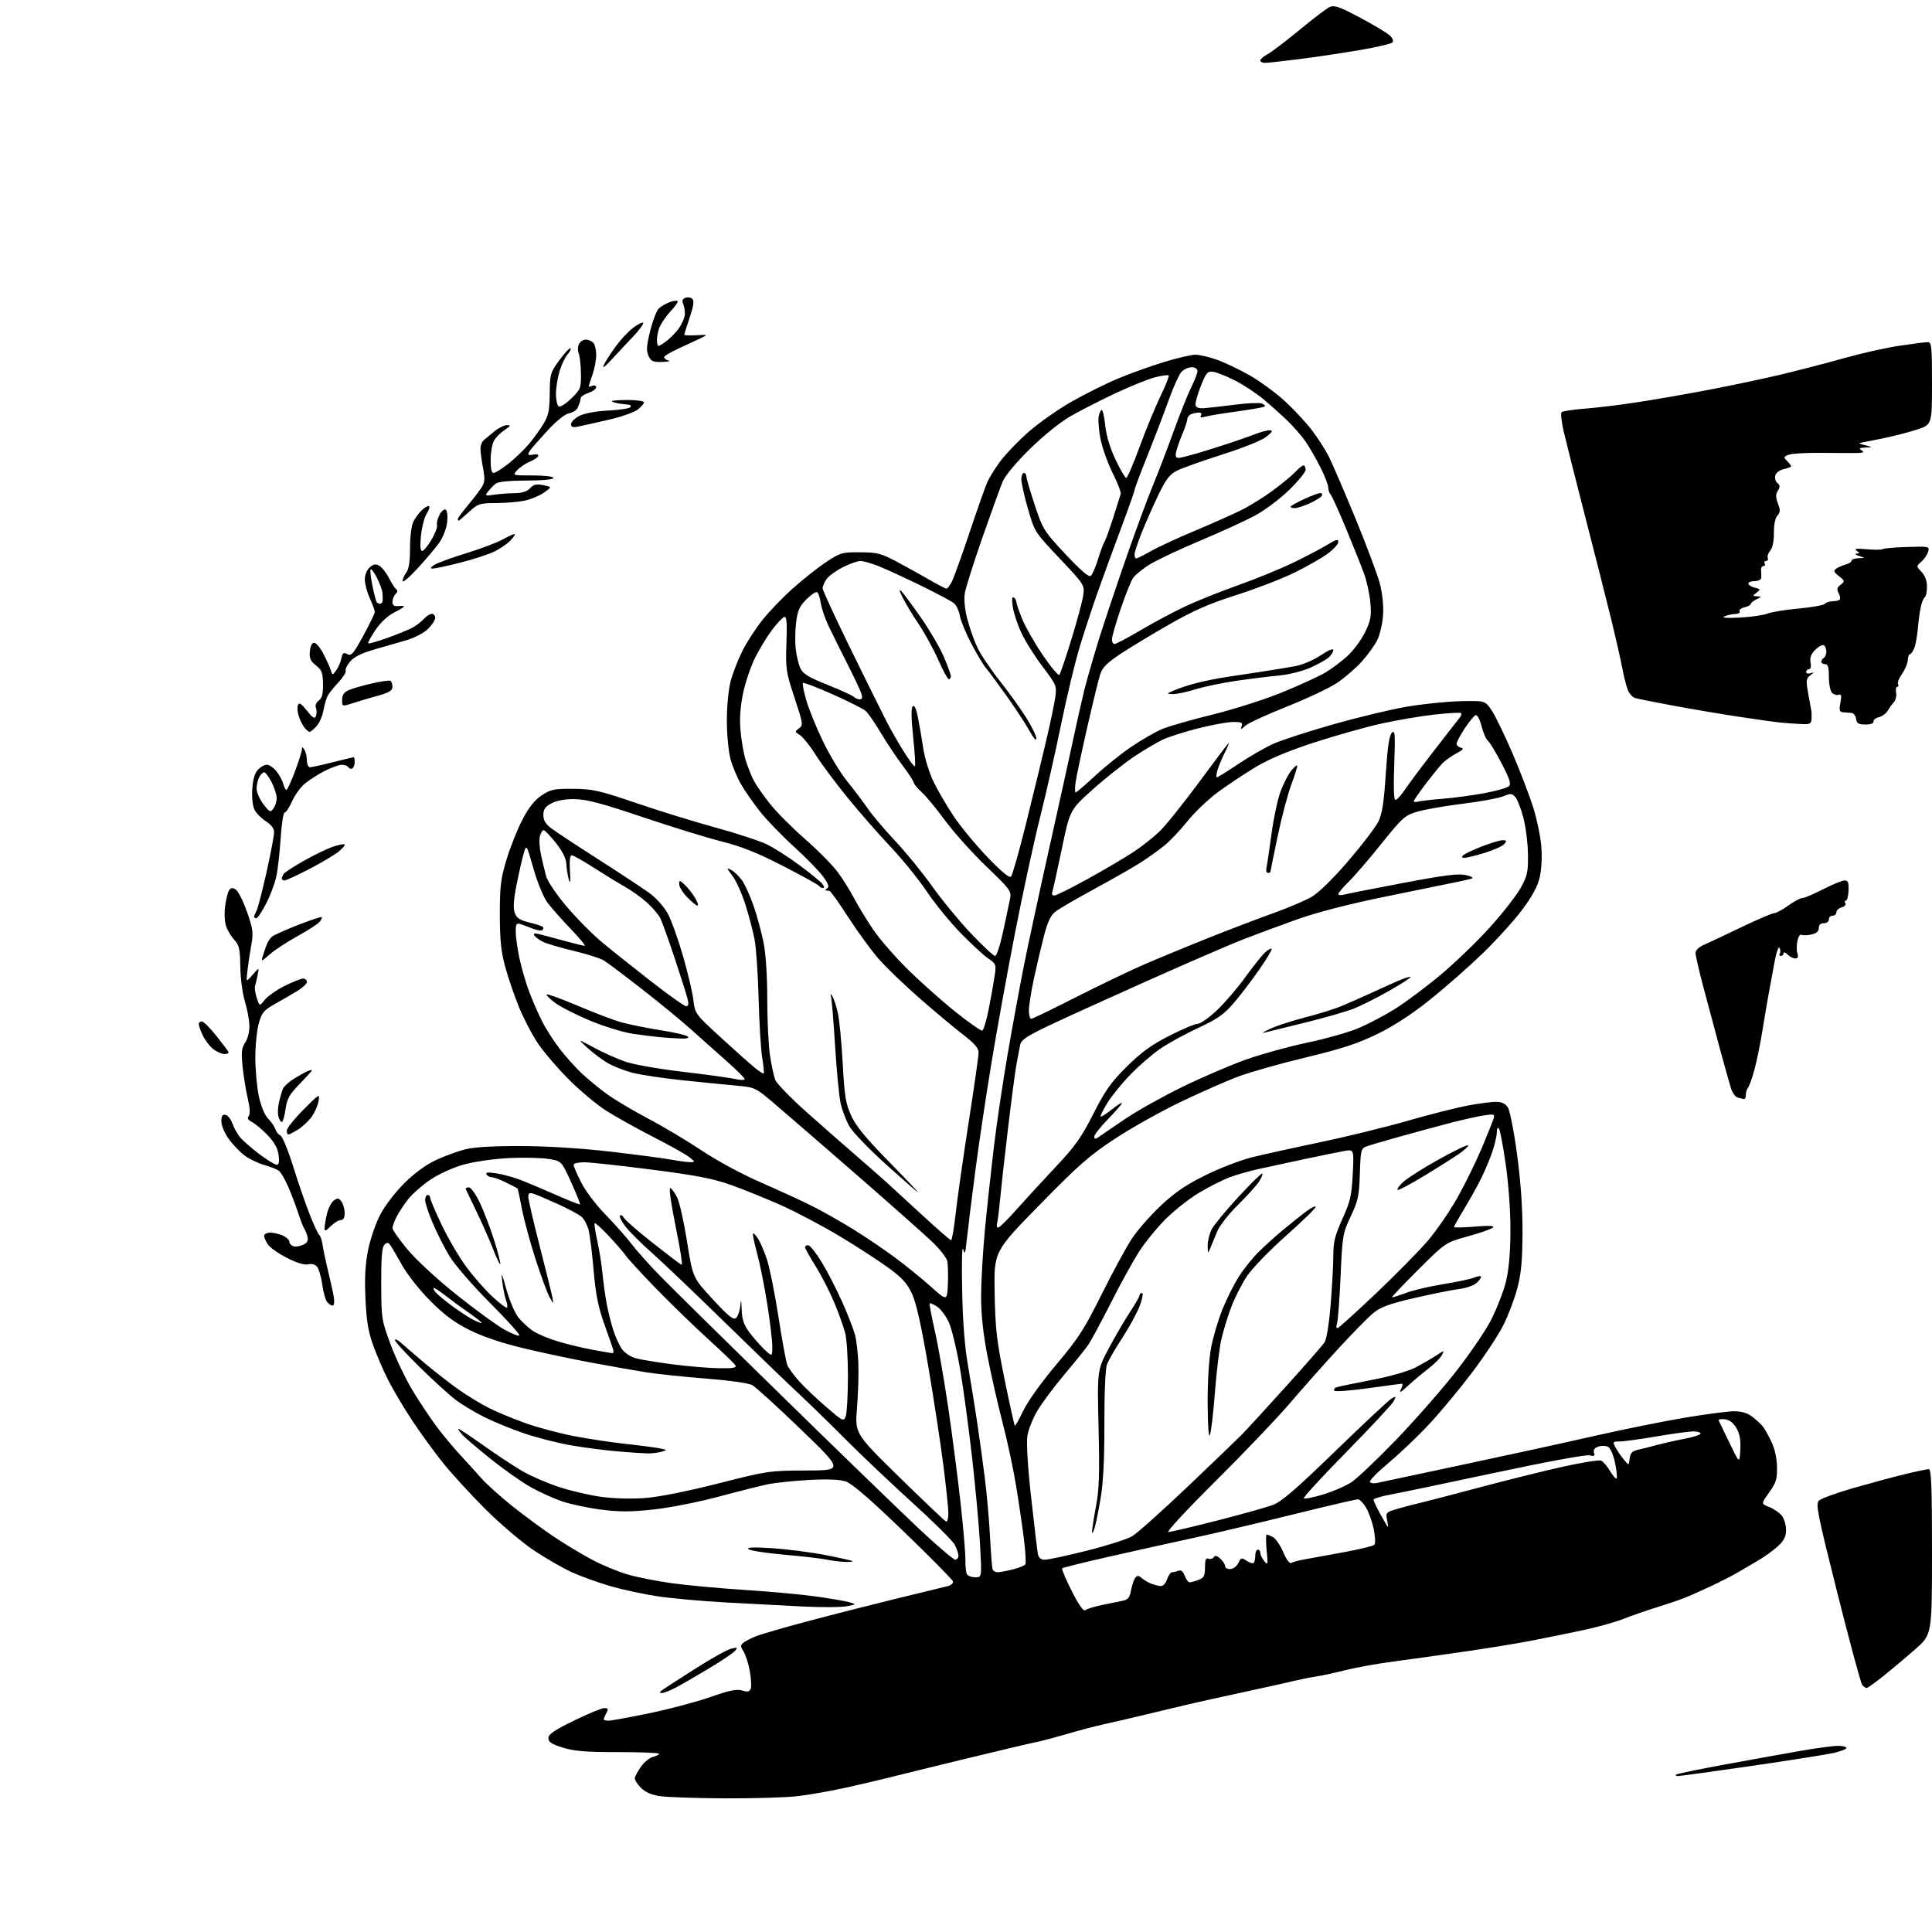 <?xml version="1.0" encoding="UTF-8" standalone="no"?>
<svg 
  version="1.1" 
  xmlns="http://www.w3.org/2000/svg" 
  xmlns:xlink="http://www.w3.org/1999/xlink" 
  xmlns:svg="http://www.w3.org/2000/svg"
  xmlns:rdf="http://www.w3.org/1999/02/22-rdf-syntax-ns#"
  xmlns:cc="http://creativecommons.org/ns#"
  xmlns:dc="http://purl.org/dc/elements/1.1/"
  viewBox="0 0 768 768"
  width="768"
  height="768"
>
<style>svg {background-color: white; }</style>"
<path stroke="none" fill="black" fill-rule="evenodd" d="M288.00,714.87C276.73,714.80 265.22,714.42 262.43,714.01C258.98,713.50 256.52,712.43 254.76,710.67C253.33,709.24 252.25,707.48 252.36,706.76C252.47,706.03 253.58,703.99 254.84,702.22C256.10,700.45 258.23,698.73 259.57,698.39C260.90,698.06 262.00,697.49 262.00,697.13C262.00,696.78 254.69,696.49 245.75,696.49C232.98,696.50 228.27,696.12 223.75,694.72C219.26,693.33 218.00,692.51 218.00,690.94C218.00,689.39 220.32,687.81 228.16,683.97C233.75,681.24 239.17,679.00 240.20,679.00C241.74,679.00 241.89,679.34 241.04,680.93C240.47,682.00 240.00,683.12 240.00,683.43C240.00,683.75 240.84,684.00 241.88,684.00C242.91,684.00 250.22,682.67 258.13,681.04C266.03,679.40 276.91,676.52 282.31,674.62C289.87,671.96 292.78,671.36 295.01,672.00C297.35,672.67 298.02,672.50 298.47,671.10C298.77,670.15 298.56,666.95 298.00,663.99C297.44,661.04 296.33,657.62 295.53,656.40C294.35,654.60 294.32,653.98 295.36,653.11C296.07,652.52 298.26,651.37 300.23,650.55C302.20,649.73 311.61,646.98 321.15,644.45C330.69,641.91 346.60,637.86 356.50,635.44C366.40,633.02 375.54,630.79 376.82,630.49C378.09,630.18 378.99,629.35 378.82,628.65C378.64,627.94 369.80,618.98 359.16,608.73C345.85,595.91 338.69,589.72 336.21,588.91C333.80,588.11 328.95,587.91 321.55,588.31C315.47,588.64 308.02,589.43 305.00,590.07C301.98,590.71 293.12,592.94 285.33,595.03C277.46,597.15 266.06,599.38 259.69,600.06C250.75,601.02 246.18,601.03 238.95,600.10C233.85,599.45 226.93,597.99 223.59,596.86C220.24,595.74 214.60,593.19 211.06,591.21C207.52,589.24 200.32,584.17 195.06,579.96C189.80,575.75 184.64,571.34 183.60,570.15C182.55,568.97 181.96,568.00 182.29,568.00C182.62,568.00 187.08,570.97 192.20,574.59C197.31,578.22 204.18,582.76 207.45,584.68C210.72,586.60 217.25,589.45 221.95,591.02C226.65,592.59 234.32,594.38 239.00,595.02C244.05,595.70 251.15,595.89 256.50,595.48C261.99,595.06 273.29,592.80 285.50,589.70C305.03,584.72 305.85,584.60 320.37,584.55C335.25,584.50 335.25,584.50 318.37,568.22C309.09,559.27 300.38,551.33 299.00,550.59C297.56,549.81 289.74,548.71 280.50,547.99C271.70,547.31 260.90,546.17 256.50,545.45C252.10,544.74 242.42,543.03 234.99,541.66C227.56,540.29 215.45,537.71 208.08,535.94C199.32,533.84 191.88,531.32 186.60,528.68C180.57,525.66 176.59,522.70 171.00,517.06C166.88,512.90 161.93,506.68 160.00,503.22C158.07,499.77 155.97,496.17 155.32,495.22C154.35,493.81 153.90,493.73 152.82,494.80C151.85,495.76 151.51,499.84 151.54,510.30C151.58,524.17 151.67,524.73 155.29,534.50C157.33,540.00 161.32,548.33 164.16,553.00C167.01,557.67 171.38,564.20 173.87,567.50C176.37,570.80 180.51,575.75 183.06,578.50C185.61,581.25 189.40,585.42 191.48,587.77C193.56,590.11 199.14,595.11 203.88,598.88C208.62,602.65 215.95,608.04 220.18,610.87C224.40,613.69 231.15,617.77 235.18,619.92C239.20,622.08 245.65,624.76 249.50,625.88C253.35,627.00 261.45,628.59 267.50,629.41C273.55,630.23 286.38,631.40 296.00,632.02C305.62,632.63 318.23,633.79 324.00,634.58C329.77,635.37 335.85,636.41 337.50,636.88C340.50,637.73 340.50,637.73 336.58,638.51C334.42,638.94 326.55,638.98 319.08,638.61C311.61,638.23 297.84,637.51 288.47,637.00C279.11,636.49 266.94,635.39 261.45,634.57C255.95,633.74 247.51,631.92 242.69,630.53C237.87,629.13 230.96,626.64 227.33,625.00C223.70,623.35 216.87,619.41 212.15,616.25C207.44,613.09 198.84,605.77 193.04,600.00C187.24,594.22 179.61,585.90 176.08,581.50C172.55,577.10 166.99,569.45 163.73,564.50C160.46,559.55 156.20,552.35 154.25,548.50C152.31,544.65 149.60,538.35 148.24,534.50C146.35,529.16 145.64,524.76 145.26,515.96C144.90,507.56 145.21,502.28 146.39,496.59C147.27,492.29 149.46,486.02 151.25,482.64C153.04,479.27 157.31,473.72 160.75,470.31C164.67,466.41 169.32,463.01 173.25,461.17C176.69,459.56 181.97,457.62 185.00,456.87C188.65,455.96 196.21,455.53 207.50,455.58C218.13,455.63 231.53,456.49 243.25,457.86C253.56,459.06 264.31,460.49 267.14,461.03C269.96,461.56 273.22,461.99 274.39,461.98C276.41,461.96 276.39,461.87 274.00,459.98C272.62,458.89 266.10,455.23 259.50,451.86C252.90,448.48 244.49,443.78 240.81,441.42C237.13,439.05 230.54,433.54 226.17,429.17C221.81,424.81 216.31,418.40 213.95,414.93C211.60,411.46 208.16,404.92 206.32,400.39C204.47,395.87 202.00,388.64 200.83,384.33C199.17,378.23 198.70,373.62 198.69,363.50C198.69,352.21 199.04,349.32 201.40,341.54C202.89,336.61 205.74,329.47 207.74,325.68C210.26,320.87 212.57,317.99 215.36,316.15C218.94,313.78 220.28,313.51 227.93,313.57C235.62,313.63 238.20,314.22 253.00,319.26C262.07,322.35 276.25,326.73 284.50,328.98C292.75,331.23 301.88,334.23 304.79,335.63C307.69,337.03 313.54,340.76 317.79,343.92C322.03,347.07 326.12,350.40 326.87,351.32C327.68,352.31 327.81,353.00 327.18,353.00C326.60,353.00 325.89,352.63 325.61,352.18C325.33,351.73 318.89,348.16 311.30,344.26C301.09,339.01 294.76,336.48 287.00,334.53C281.22,333.08 267.06,328.72 255.53,324.83C239.29,319.36 233.20,317.74 228.53,317.67C224.57,317.61 221.38,318.18 219.25,319.32C216.72,320.67 216.00,321.70 216.00,323.97C216.00,326.10 216.88,327.56 219.25,329.35C221.04,330.70 229.58,336.32 238.23,341.85C246.88,347.38 255.96,353.39 258.42,355.20C260.87,357.02 264.02,360.57 265.42,363.10C266.81,365.62 269.54,373.20 271.48,379.93C273.42,386.66 275.29,394.61 275.64,397.59C276.27,402.94 276.41,403.14 286.39,412.29C291.95,417.39 298.02,422.80 299.88,424.32C301.73,425.84 303.41,426.92 303.60,426.73C303.79,426.54 303.51,423.67 302.98,420.35C302.44,417.03 301.81,406.48 301.56,396.91C301.31,387.33 300.59,376.80 299.96,373.50C299.33,370.20 297.68,363.92 296.29,359.54C294.91,355.16 292.59,350.02 291.14,348.12C288.72,344.94 288.68,344.76 290.68,345.83C291.88,346.47 293.82,348.34 294.98,349.98C296.15,351.61 298.23,356.23 299.61,360.23C300.99,364.23 302.77,370.80 303.56,374.84C304.42,379.23 305.00,388.20 305.00,397.15C305.00,405.38 305.47,415.35 306.05,419.31C306.63,423.26 307.59,427.73 308.17,429.24C308.75,430.74 314.47,436.62 320.87,442.30C327.26,447.98 336.10,455.74 340.50,459.53C344.90,463.33 350.30,468.07 352.50,470.07C354.70,472.06 361.21,478.04 366.96,483.35C372.71,488.66 377.71,493.00 378.07,493.00C378.43,493.00 379.26,488.16 379.91,482.25C380.57,476.34 382.88,460.11 385.05,446.19C387.22,432.27 389.00,419.78 389.00,418.44C389.00,416.63 387.41,414.78 382.80,411.25C379.40,408.64 371.63,402.15 365.55,396.82C359.47,391.50 352.15,384.46 349.27,381.16C346.39,377.87 340.99,370.47 337.27,364.71C333.55,358.95 330.16,354.18 329.75,354.12C329.34,354.05 328.66,353.99 328.25,353.98C327.84,353.98 328.07,353.61 328.77,353.16C329.73,352.55 329.35,351.40 327.19,348.43C325.63,346.27 320.43,340.94 315.63,336.59C310.84,332.24 304.75,325.94 302.11,322.59C299.47,319.24 296.08,314.37 294.57,311.76C293.06,309.16 291.18,304.66 290.39,301.76C289.59,298.84 288.95,292.06 288.94,286.50C288.94,280.70 289.57,274.08 290.46,270.74C291.29,267.58 293.39,262.18 295.12,258.74C296.84,255.31 300.40,249.80 303.03,246.50C305.65,243.20 311.10,237.54 315.15,233.92C319.19,230.30 325.16,225.57 328.42,223.42C334.02,219.71 334.74,219.50 341.92,219.54C348.72,219.57 350.22,219.96 356.50,223.30C360.35,225.35 366.20,228.59 369.50,230.50C372.80,232.41 375.83,233.98 376.22,233.99C376.62,233.99 377.58,232.76 378.36,231.25C379.14,229.74 382.26,221.07 385.30,212.00C388.34,202.93 391.51,193.90 392.35,191.94C393.19,189.98 395.61,186.05 397.74,183.22C399.87,180.38 404.89,175.18 408.89,171.66C412.90,168.14 420.56,162.75 425.93,159.69C431.29,156.63 439.69,152.45 444.59,150.41C449.49,148.37 457.74,145.42 462.91,143.85C468.09,142.28 473.61,141.00 475.19,141.00C476.76,141.00 480.59,141.89 483.69,142.98C486.80,144.07 492.69,146.89 496.80,149.23C500.90,151.58 507.14,156.14 510.66,159.37C514.18,162.60 519.01,167.77 521.39,170.87C523.77,173.97 526.85,178.75 528.23,181.50C529.61,184.25 534.36,195.28 538.78,206.00C543.20,216.72 547.58,228.43 548.51,232.00C549.54,235.97 550.04,240.83 549.79,244.50C549.57,247.80 548.57,252.21 547.56,254.29C546.56,256.37 543.76,260.27 541.35,262.95C538.95,265.63 534.48,269.48 531.44,271.50C528.39,273.52 519.41,277.75 511.47,280.91C503.54,284.07 496.12,287.49 494.98,288.52C493.18,290.14 493.00,290.17 493.56,288.69C494.11,287.28 493.56,287.00 490.24,287.00C488.05,287.00 481.95,288.09 476.69,289.43C471.42,290.76 465.11,292.74 462.67,293.82C460.22,294.90 454.79,298.10 450.60,300.93C446.41,303.76 439.00,309.66 434.14,314.04C425.29,322.00 425.29,322.00 422.02,337.75C420.21,346.41 418.52,354.06 418.26,354.75C418.00,355.44 418.38,356.00 419.10,356.00C419.82,356.00 425.83,353.01 432.46,349.35C439.08,345.69 447.20,340.91 450.50,338.73C453.80,336.55 458.45,332.90 460.82,330.63C463.20,328.36 470.13,319.75 476.23,311.50C482.33,303.25 487.74,296.05 488.27,295.50C488.79,294.95 488.21,296.51 486.98,298.97C485.74,301.43 484.37,304.69 483.94,306.22C483.50,307.75 483.41,309.00 483.75,309.00C484.09,309.00 487.99,306.56 492.43,303.59C496.87,300.61 503.16,297.00 506.41,295.57C509.65,294.14 520.23,290.72 529.91,287.96C539.58,285.21 552.68,282.06 559.01,280.96C565.33,279.87 574.98,278.87 580.44,278.74C590.37,278.50 590.37,278.50 593.03,282.50C594.49,284.70 598.19,292.35 601.25,299.50C604.32,306.65 608.02,316.32 609.49,321.00C610.96,325.68 612.41,332.70 612.71,336.61C613.04,340.84 612.76,345.82 612.02,348.92C611.16,352.50 608.95,356.52 604.90,361.89C601.67,366.17 594.63,373.92 589.26,379.11C583.89,384.30 574.55,392.51 568.50,397.35C561.21,403.19 554.13,407.81 547.50,411.04C539.67,414.85 533.45,416.89 518.88,420.40C508.63,422.86 496.48,426.32 491.88,428.07C487.27,429.83 477.20,434.27 469.50,437.95C461.80,441.62 450.10,448.16 443.50,452.48C433.16,459.25 428.98,462.90 413.30,478.92C395.09,497.50 395.09,497.50 395.39,514.00C395.65,528.35 396.17,532.84 399.36,548.43C401.38,558.29 403.20,566.53 403.40,566.73C403.60,566.93 405.11,564.26 406.75,560.80C408.49,557.14 413.98,549.47 419.85,542.50C428.64,532.07 431.00,528.41 437.93,514.50C442.31,505.70 447.73,495.72 449.98,492.32C452.23,488.91 457.44,482.99 461.56,479.14C467.15,473.92 471.63,470.88 479.27,467.12C484.90,464.35 493.10,461.19 497.50,460.09C501.90,458.99 514.05,456.30 524.50,454.12C534.95,451.94 550.64,448.10 559.36,445.59C568.08,443.09 578.82,440.35 583.22,439.52C587.62,438.68 592.74,438.00 594.59,438.00C596.98,438.00 598.37,438.65 599.41,440.25C600.21,441.49 601.86,449.93 603.07,459.00C604.54,469.97 605.26,480.36 605.22,490.00C605.17,501.17 604.70,506.25 603.15,512.14C602.04,516.34 599.54,522.95 597.58,526.84C595.62,530.73 590.00,539.22 585.10,545.70C580.19,552.19 572.53,561.40 568.08,566.17C563.63,570.94 556.39,577.84 551.99,581.51C547.59,585.18 544.25,588.59 544.56,589.09C544.87,589.60 546.11,589.78 547.31,589.51C548.52,589.24 563.45,586.06 580.50,582.45C597.55,578.84 621.17,573.68 633.00,570.99C644.83,568.30 661.36,564.96 669.74,563.55C678.12,562.15 686.95,561.00 689.36,561.00C692.35,561.00 694.64,561.70 696.62,563.23C698.20,564.45 700.05,566.14 700.72,566.98C701.39,567.81 702.92,570.52 704.11,573.00C705.50,575.86 706.32,579.56 706.38,583.15C706.46,588.01 706.02,589.44 703.26,593.29C700.04,597.77 700.04,597.77 703.27,599.05C705.05,599.75 707.28,601.26 708.23,602.41C709.18,603.56 709.97,606.10 709.98,608.05C709.99,610.79 709.25,612.31 706.75,614.64C704.96,616.31 701.25,618.98 698.50,620.56C695.75,622.15 692.15,624.26 690.50,625.24C688.85,626.23 684.35,628.53 680.50,630.35C676.65,632.18 671.70,634.38 669.50,635.24C667.30,636.10 662.35,637.77 658.50,638.96C654.65,640.14 648.80,642.18 645.50,643.48C642.20,644.79 634.77,646.86 629.00,648.08C623.23,649.29 614.23,651.13 609.00,652.15C603.77,653.18 591.85,655.13 582.50,656.49C573.15,657.85 560.33,659.64 554.00,660.47C547.67,661.30 539.12,662.83 535.00,663.87C530.88,664.92 525.48,666.09 523.00,666.47C520.52,666.85 516.92,667.57 515.00,668.05C513.08,668.54 504.07,670.54 495.00,672.50C485.93,674.46 475.80,676.70 472.50,677.48C469.20,678.27 461.77,680.04 456.00,681.43C450.23,682.82 442.57,684.60 439.00,685.38C435.43,686.17 428.68,687.94 424.00,689.31C419.32,690.69 413.93,692.12 412.00,692.49C410.07,692.86 397.48,695.83 384.00,699.10C370.52,702.37 357.02,705.68 354.00,706.46C350.98,707.24 343.32,709.04 337.00,710.46C330.68,711.87 321.68,713.47 317.00,714.01C312.32,714.55 299.27,714.93 288.00,714.87zM667.11,706.00C666.31,706.00 665.92,705.75 666.23,705.44C666.54,705.13 675.28,703.32 685.65,701.42C696.02,699.52 709.61,697.07 715.85,695.98C722.09,694.89 728.73,694.00 730.60,694.00C732.47,694.00 734.00,694.38 734.00,694.84C734.00,695.30 731.64,696.21 728.75,696.86C725.86,697.50 711.14,699.82 696.02,702.02C680.91,704.21 667.90,706.00 667.11,706.00zM263.04,673.00C261.96,673.00 262.09,672.63 263.53,671.63C264.61,670.88 270.51,667.07 276.63,663.18C282.75,659.28 289.05,655.78 290.63,655.38C293.13,654.76 293.34,654.86 292.23,656.21C291.53,657.06 286.81,660.24 281.73,663.28C276.65,666.33 270.71,669.76 268.51,670.91C266.32,672.06 263.86,673.00 263.04,673.00zM741.99,671.00C741.58,671.00 740.79,670.44 740.24,669.75C739.69,669.06 735.26,652.65 730.39,633.27C722.47,601.78 721.69,597.88 723.05,596.52C723.88,595.69 730.18,593.40 737.03,591.44C743.89,589.48 753.10,587.00 757.50,585.94C761.90,584.88 766.06,584.01 766.75,584.01C767.72,584.00 768.00,591.24 768.00,616.88C768.00,649.76 768.00,649.76 761.31,655.63C757.64,658.86 751.95,663.64 748.69,666.25C745.42,668.86 742.41,671.00 741.99,671.00zM431.42,640.07C432.02,639.58 434.98,638.66 438.00,638.03C441.02,637.40 444.73,636.63 446.23,636.33C448.42,635.89 449.08,635.07 449.61,632.14C449.97,630.14 450.72,627.93 451.27,627.22C452.09,626.20 452.60,626.22 453.89,627.32C454.78,628.08 456.40,629.05 457.50,629.49C458.60,629.92 460.27,630.36 461.21,630.47C462.28,630.59 463.29,629.60 463.91,627.83C464.45,626.27 465.33,625.00 465.87,625.00C466.40,625.00 467.54,624.73 468.40,624.40C469.48,623.99 470.29,624.62 470.96,626.40C471.51,627.83 472.38,629.00 472.91,629.00C473.44,629.00 475.02,628.56 476.43,628.02C478.60,627.20 479.00,626.42 479.00,623.06C479.00,620.05 479.34,619.19 480.40,619.60C481.17,619.89 482.11,619.63 482.50,619.00C482.99,618.21 483.77,618.38 485.10,619.59C486.14,620.54 487.00,621.89 487.00,622.59C487.00,623.30 487.96,623.80 489.12,623.72C490.29,623.63 491.71,622.53 492.29,621.27C493.24,619.17 493.51,619.10 495.55,620.44C496.77,621.24 498.05,621.62 498.39,621.28C498.72,620.94 499.00,619.62 499.00,618.33C499.00,617.05 499.45,616.00 500.00,616.00C500.55,616.00 501.00,616.59 501.00,617.31C501.00,618.03 501.70,619.49 502.56,620.56C504.01,622.35 504.08,622.03 503.51,616.25C503.18,612.81 503.18,610.00 503.52,610.00C503.85,610.00 504.99,610.46 506.05,611.03C507.10,611.59 508.93,614.28 510.10,617.01C511.39,620.02 512.67,621.71 513.33,621.30C513.93,620.92 516.24,620.29 518.46,619.90C520.68,619.50 527.66,618.23 533.97,617.07C540.27,615.91 545.83,614.57 546.31,614.09C546.81,613.59 546.71,610.91 546.07,607.83C545.45,604.87 544.07,601.00 542.99,599.22C541.91,597.45 540.50,596.00 539.86,596.00C539.22,596.00 533.03,597.38 526.10,599.07C519.17,600.75 507.20,603.67 499.50,605.55C491.80,607.43 479.43,610.28 472.00,611.88C464.57,613.49 450.46,616.63 440.63,618.86C430.80,621.09 422.52,623.15 422.24,623.43C421.95,623.71 423.66,627.77 426.03,632.45C428.91,638.12 430.71,640.66 431.42,640.07zM387.71,627.00C390.29,627.00 390.29,627.00 389.60,614.25C389.22,607.24 387.82,591.83 386.49,580.00C385.16,568.17 383.00,552.20 381.70,544.50C380.39,536.80 378.39,528.40 377.25,525.83C376.12,523.27 374.01,520.39 372.56,519.45C371.12,518.50 369.77,517.90 369.57,518.11C369.37,518.33 370.29,523.23 371.60,529.00C372.92,534.77 375.31,548.50 376.93,559.50C378.54,570.50 380.76,587.60 381.85,597.50C382.95,607.40 383.80,617.56 383.76,620.08C383.71,622.59 383.99,625.18 384.39,625.83C384.79,626.47 386.28,627.00 387.71,627.00zM396.53,625.00C397.40,625.00 400.12,624.49 402.57,623.88C405.03,623.26 407.29,622.34 407.60,621.84C407.91,621.34 407.64,616.78 407.01,611.72C406.38,606.65 404.98,597.10 403.89,590.50C402.81,583.90 400.40,572.65 398.54,565.50C396.67,558.35 393.99,546.53 392.58,539.24C390.78,530.00 390.00,522.73 390.01,515.24C390.02,509.33 390.69,497.52 391.51,489.00C392.32,480.48 393.90,465.85 395.01,456.50C396.12,447.15 398.62,430.27 400.56,419.00C402.51,407.73 405.40,391.98 406.99,384.00C408.57,376.02 413.04,355.32 416.90,338.00C420.77,320.68 425.13,300.88 426.59,294.00C428.05,287.12 430.09,278.12 431.11,274.00C432.14,269.88 434.74,260.88 436.88,254.00C439.03,247.12 443.93,232.50 447.76,221.50C451.60,210.50 456.33,197.68 458.28,193.00C460.23,188.32 463.94,178.65 466.52,171.50C469.11,164.35 472.30,156.38 473.61,153.78C474.93,151.19 476.00,148.38 476.00,147.53C476.00,146.59 475.10,146.00 473.65,146.00C472.37,146.00 470.54,146.85 469.61,147.88C468.67,148.92 466.39,153.98 464.54,159.13C462.70,164.28 458.89,174.22 456.09,181.21C453.29,188.20 451.00,194.31 451.00,194.79C451.00,195.27 448.49,202.37 445.42,210.58C442.35,218.79 438.25,230.00 436.31,235.50C434.37,241.00 431.25,250.45 429.39,256.50C427.52,262.55 424.15,276.50 421.90,287.50C419.65,298.50 415.84,315.38 413.42,325.00C411.00,334.62 406.52,355.30 403.47,370.94C400.42,386.58 396.18,409.98 394.05,422.94C391.91,435.90 389.02,455.27 387.63,466.00C386.23,476.73 384.75,488.65 384.35,492.50C383.73,498.44 383.50,499.04 382.85,496.50C382.43,494.85 382.25,502.05 382.46,512.50C382.71,525.48 383.46,535.14 384.82,543.00C385.92,549.33 387.52,559.23 388.38,565.00C389.25,570.77 390.62,580.75 391.44,587.17C392.26,593.59 393.20,604.17 393.54,610.67C393.88,617.18 394.33,623.06 394.55,623.75C394.76,624.44 395.65,625.00 396.53,625.00zM335.92,620.89C334.04,620.82 330.70,620.40 328.50,619.95C326.30,619.50 318.65,618.61 311.50,617.99C304.35,617.36 298.05,616.37 297.50,615.80C296.81,615.07 299.71,614.96 307.00,615.44C312.77,615.81 322.23,617.03 328.00,618.14C333.77,619.26 338.69,620.36 338.92,620.58C339.15,620.81 337.80,620.95 335.92,620.89zM379.72,620.00C380.42,620.00 381.00,619.30 381.00,618.45C381.00,617.60 380.35,615.65 379.56,614.12C378.77,612.58 371.23,605.09 362.81,597.45C354.39,589.82 342.32,578.38 336.00,572.03C329.68,565.68 321.12,557.35 317.00,553.52C312.88,549.69 299.82,537.10 288.00,525.54C276.18,513.98 263.08,501.50 258.90,497.80C254.72,494.11 250.06,489.46 248.55,487.48C247.04,485.49 246.10,483.56 246.47,483.19C246.85,482.82 247.57,483.26 248.08,484.18C248.59,485.09 253.76,489.59 259.58,494.17C265.39,498.75 270.51,502.63 270.96,502.80C271.41,502.96 270.34,496.09 268.58,487.53C266.73,478.49 265.83,472.10 266.45,472.29C267.03,472.46 268.26,474.16 269.19,476.05C270.13,477.95 271.90,485.89 273.14,493.70C275.40,507.90 275.40,507.90 283.32,516.47C289.48,523.16 291.53,524.81 292.56,523.95C293.29,523.34 294.06,521.19 294.28,519.17C294.60,516.15 294.69,516.40 294.83,520.60C294.96,524.47 295.69,526.64 297.87,529.60C299.45,531.74 302.15,534.82 303.87,536.44C307.00,539.37 307.00,539.37 307.00,535.17C307.00,532.86 306.09,525.24 304.97,518.23C303.86,511.23 302.05,502.18 300.94,498.12C299.84,494.06 299.11,490.55 299.33,490.34C299.55,490.12 300.44,491.03 301.32,492.36C302.19,493.70 303.79,497.42 304.87,500.64C305.94,503.86 308.01,514.15 309.45,523.50C310.90,532.85 312.49,541.49 313.00,542.70C313.50,543.90 315.62,546.79 317.70,549.11C319.79,551.42 324.62,556.01 328.43,559.29C335.09,565.04 335.39,565.18 336.19,563.01C336.65,561.77 337.04,554.76 337.07,547.43C337.09,540.11 336.59,532.17 335.96,529.81C335.33,527.44 333.43,522.12 331.73,518.00C330.03,513.88 326.70,507.36 324.32,503.53C321.94,499.69 320.00,496.20 320.00,495.78C320.00,495.35 320.57,495.00 321.27,495.00C321.97,495.00 324.39,498.04 326.65,501.75C328.91,505.46 332.57,512.57 334.79,517.54C337.00,522.51 339.29,528.36 339.87,530.54C340.45,532.72 341.05,537.88 341.21,542.00C341.37,546.12 341.13,554.09 340.67,559.70C339.85,569.90 339.85,569.90 357.51,587.20C367.23,596.71 375.59,604.65 376.09,604.83C376.59,605.02 377.00,603.57 377.00,601.62C377.00,599.67 376.09,590.97 374.98,582.29C373.87,573.60 371.17,555.98 368.99,543.11C366.29,527.23 364.24,518.02 362.59,514.41C360.67,510.22 358.73,508.06 353.33,504.09C349.57,501.33 340.86,495.67 333.97,491.52C327.08,487.37 316.50,481.78 310.47,479.09C304.44,476.41 295.45,472.77 290.50,471.01C283.41,468.50 276.72,467.20 259.00,464.93C246.62,463.34 234.59,462.03 232.25,462.02C229.91,462.01 228.00,462.46 228.00,463.03C228.00,463.59 229.36,466.75 231.03,470.05C232.70,473.38 236.99,479.04 240.64,482.77C244.26,486.47 248.94,491.75 251.04,494.50C253.14,497.25 258.38,503.10 262.69,507.50C266.99,511.90 288.96,533.54 311.51,555.59C334.05,577.64 358.34,601.15 365.47,607.84C372.60,614.53 379.01,620.00 379.72,620.00zM415.42,620.00C416.73,620.00 424.26,618.38 432.15,616.40C440.04,614.42 448.12,611.83 450.09,610.65C452.07,609.47 461.96,600.62 472.08,591.00C482.19,581.38 491.92,572.02 493.70,570.22C495.48,568.41 503.28,559.90 511.04,551.31C518.80,542.72 525.77,534.75 526.53,533.59C527.34,532.36 528.34,526.16 528.95,518.60C529.53,511.51 530.01,502.74 530.01,499.10C530.02,493.68 530.67,491.07 533.64,484.50C536.78,477.55 537.31,475.22 537.74,466.68C538.24,456.86 538.24,456.86 534.37,457.54C532.24,457.91 525.33,459.32 519.00,460.67C512.67,462.03 504.37,463.82 500.53,464.65C496.70,465.49 491.38,467.00 488.70,468.02C486.02,469.04 480.65,471.76 476.76,474.07C472.87,476.38 466.82,481.14 463.32,484.64C459.82,488.14 455.02,494.04 452.66,497.75C450.30,501.46 445.30,510.57 441.54,518.00C437.78,525.42 433.78,532.85 432.65,534.50C431.53,536.15 427.28,541.45 423.22,546.27C419.15,551.09 414.31,557.56 412.46,560.64C410.60,563.72 408.77,568.32 408.39,570.86C407.97,573.69 408.56,583.27 409.92,595.49C411.14,606.50 412.34,616.51 412.59,617.75C412.90,619.33 413.75,620.00 415.42,620.00zM435.09,607.50C434.59,609.15 434.13,609.86 434.09,609.08C434.04,608.30 434.73,603.80 435.62,599.08C436.94,592.10 437.14,586.22 436.70,567.58C436.16,544.65 436.16,544.65 440.71,536.08C443.22,531.36 447.01,524.86 449.13,521.64C451.26,518.41 453.00,515.37 453.00,514.89C453.00,514.40 453.45,514.00 454.00,514.00C454.54,514.00 454.12,516.30 453.05,519.11C451.98,521.92 448.86,527.66 446.11,531.86C443.36,536.06 440.63,540.79 440.04,542.36C439.40,544.07 438.98,553.49 439.01,565.86C439.04,579.87 438.56,589.39 437.53,595.50C436.70,600.45 435.60,605.85 435.09,607.50zM464.41,609.00C465.29,609.00 473.99,606.96 483.75,604.47C493.51,601.98 503.52,599.17 506.00,598.24C509.44,596.94 515.30,591.88 530.96,576.69C542.22,565.78 552.26,556.39 553.29,555.85C554.98,554.94 555.04,555.06 553.95,557.09C553.29,558.33 544.86,567.36 535.22,577.18C525.57,586.99 517.96,595.29 518.29,595.62C518.62,595.95 522.16,595.24 526.15,594.02C530.14,592.81 535.23,590.56 537.46,589.03C539.69,587.49 547.36,580.20 554.51,572.82C561.65,565.45 572.22,553.46 577.99,546.19C583.76,538.92 590.38,529.26 592.70,524.73C595.01,520.20 597.68,513.35 598.63,509.50C599.78,504.81 600.37,498.20 600.42,489.50C600.46,481.65 599.73,471.15 598.57,463.00C597.51,455.57 596.28,449.07 595.82,448.55C595.36,448.01 595.00,448.71 595.00,450.14C595.00,451.54 594.16,455.13 593.13,458.12C592.10,461.10 590.02,466.01 588.49,469.02C586.96,472.04 583.98,477.36 581.86,480.85C579.74,484.35 578.00,487.45 578.00,487.75C578.00,488.04 581.71,487.98 586.24,487.60C592.05,487.12 594.17,487.23 593.43,487.97C592.84,488.56 588.37,490.13 583.49,491.47C574.62,493.92 574.62,493.92 563.84,504.66C557.92,510.57 553.19,515.52 553.34,515.68C553.49,515.83 555.92,515.08 558.73,514.01C561.54,512.94 568.26,511.36 573.67,510.48C579.08,509.61 584.57,508.45 585.88,507.91C587.19,507.37 588.46,507.13 588.71,507.38C588.96,507.63 588.30,508.70 587.23,509.77C586.08,510.92 583.14,511.99 579.96,512.41C577.02,512.80 569.01,514.42 562.16,516.00C552.60,518.21 548.88,519.55 546.11,521.79C544.12,523.38 537.77,529.83 532.00,536.11C526.23,542.40 517.48,552.25 512.56,558.02C507.64,563.78 494.44,577.61 483.22,588.75C472.00,599.89 463.54,609.00 464.41,609.00zM551.73,606.99C551.85,606.99 551.69,605.68 551.36,604.06C550.80,601.23 550.97,601.07 556.14,599.60C559.09,598.77 562.85,597.79 564.50,597.43C566.15,597.07 576.50,594.38 587.50,591.44C598.50,588.50 613.66,584.73 621.20,583.06C628.73,581.39 635.57,580.28 636.40,580.60C637.23,580.92 638.85,582.77 639.99,584.72C641.14,586.66 642.33,588.01 642.63,587.71C642.93,587.40 642.65,584.65 642.02,581.58C641.33,578.28 640.17,575.63 639.18,575.12C638.25,574.63 636.50,574.61 635.27,575.08C633.78,575.64 633.24,576.45 633.64,577.51C634.13,578.77 633.76,578.98 631.88,578.51C630.53,578.17 614.35,581.15 594.50,585.40C575.25,589.51 556.46,593.43 552.75,594.11C549.04,594.79 546.00,595.72 546.00,596.17C546.00,596.63 547.24,599.24 548.75,601.99C550.26,604.73 551.60,606.98 551.73,606.99zM647.81,579.83C648.05,577.70 648.79,576.86 650.81,576.39C652.29,576.06 655.75,575.18 658.50,574.44C661.25,573.71 666.31,572.57 669.75,571.92C673.19,571.27 676.00,570.35 676.00,569.87C676.00,569.39 674.69,569.00 673.10,569.00C671.50,569.00 664.93,569.90 658.50,571.00C652.07,572.10 645.48,573.00 643.87,573.00C641.14,573.00 641.01,573.16 642.12,575.25C642.77,576.49 644.25,578.66 645.40,580.08C647.50,582.65 647.50,582.65 647.81,579.83zM691.80,576.37C692.02,572.40 691.59,569.98 690.25,567.68C688.99,565.52 687.50,564.40 685.59,564.17C684.05,563.99 682.97,564.22 683.20,564.67C683.43,565.13 685.39,569.18 687.56,573.69C691.50,581.87 691.50,581.87 691.80,576.37zM257.50,577.76C255.85,577.73 250.45,577.37 245.50,576.95C240.55,576.53 232.22,575.45 227.00,574.54C221.78,573.63 213.45,571.52 208.50,569.84C203.55,568.17 196.35,565.23 192.50,563.30C188.65,561.38 183.47,558.26 181.00,556.37C178.53,554.48 172.11,548.63 166.75,543.36C161.39,538.10 157.00,533.31 157.00,532.72C157.00,532.13 158.01,532.56 159.25,533.66C160.49,534.77 164.68,538.36 168.56,541.65C172.44,544.93 178.51,549.68 182.06,552.19C185.60,554.71 191.20,558.12 194.50,559.77C197.80,561.42 204.42,564.15 209.20,565.84C213.99,567.53 222.54,569.80 228.20,570.88C233.87,571.97 243.00,573.35 248.50,573.95C254.00,574.54 260.07,575.33 262.00,575.70C265.34,576.33 265.38,576.40 263.00,577.08C261.62,577.48 259.15,577.78 257.50,577.76zM480.97,570.42C480.45,571.69 480.10,566.82 480.06,557.84C480.03,548.97 480.57,540.21 481.44,535.66C482.23,531.52 484.24,524.73 485.91,520.57C487.58,516.40 490.53,510.50 492.48,507.46C494.43,504.41 497.93,500.03 500.27,497.71C502.60,495.40 506.99,491.44 510.01,488.92C513.03,486.40 517.19,483.09 519.25,481.55C521.31,480.02 523.00,479.21 523.00,479.76C523.00,480.31 517.68,485.49 511.18,491.26C504.60,497.10 497.71,504.24 495.64,507.35C493.60,510.42 490.80,515.95 489.42,519.63C488.03,523.31 486.27,529.06 485.50,532.41C484.73,535.76 483.59,545.21 482.96,553.42C482.33,561.62 481.43,569.27 480.97,570.42zM543.70,551.86C536.66,552.84 530.67,553.27 530.39,552.82C530.10,552.36 530.46,551.76 531.19,551.49C531.91,551.22 538.18,549.91 545.12,548.58C552.64,547.14 559.70,545.14 562.62,543.62C565.30,542.22 569.02,540.08 570.88,538.86C574.21,536.67 574.25,536.67 573.15,538.72C572.54,539.87 570.11,542.28 567.77,544.08C565.42,545.87 561.76,548.95 559.63,550.92C556.75,553.58 556.05,553.92 556.91,552.25C557.55,551.01 557.72,550.02 557.29,550.04C556.85,550.06 550.74,550.88 543.70,551.86zM285.80,543.89C291.57,543.98 292.93,543.73 292.30,542.69C291.86,541.97 287.00,537.30 281.50,532.31C276.00,527.31 266.75,518.34 260.94,512.36C255.14,506.39 249.68,500.46 248.81,499.19C247.94,497.91 244.89,494.39 242.03,491.35C239.18,488.31 236.65,486.02 236.40,486.26C236.16,486.51 236.61,489.58 237.40,493.10C238.19,496.62 239.12,502.43 239.47,506.00C239.82,509.57 240.56,514.98 241.12,518.00C241.67,521.02 242.84,525.75 243.71,528.50C244.57,531.25 246.14,534.73 247.19,536.22C248.30,537.80 250.68,539.38 252.86,539.96C254.92,540.52 261.54,541.60 267.56,542.37C273.58,543.15 281.78,543.83 285.80,543.89zM243.37,537.91C243.84,537.96 243.99,537.21 243.68,536.25C243.38,535.29 241.76,530.65 240.08,525.94C237.79,519.51 236.77,514.31 235.97,504.94C235.39,498.10 234.48,490.88 233.96,488.91C233.44,486.93 232.22,484.61 231.25,483.74C230.29,482.87 226.05,480.59 221.83,478.67C217.61,476.75 213.22,474.89 212.08,474.52C210.48,474.02 210.00,474.30 210.00,475.75C210.00,476.79 212.07,485.71 214.60,495.57C217.12,505.43 219.40,514.62 219.65,516.00C220.09,518.47 220.08,518.46 218.50,515.72C217.62,514.19 215.12,507.44 212.95,500.72C210.77,494.00 208.31,484.93 207.48,480.57C206.65,476.21 205.87,472.55 205.74,472.44C205.61,472.33 203.61,471.29 201.29,470.12C198.97,468.96 196.41,468.00 195.60,468.00C194.78,468.00 193.80,467.49 193.42,466.87C192.91,466.05 193.98,465.92 197.24,466.41C199.73,466.78 203.96,467.92 206.63,468.94C209.31,469.95 215.72,472.65 220.88,474.93C226.04,477.21 230.40,478.93 230.57,478.76C230.74,478.59 229.16,474.64 227.05,469.98C223.22,461.50 223.22,461.50 217.86,460.67C214.91,460.21 207.78,460.08 202.00,460.37C196.02,460.68 188.33,461.80 184.15,462.99C179.91,464.18 174.35,466.73 171.02,468.99C167.84,471.15 163.89,474.62 162.25,476.71C160.62,478.79 158.54,481.94 157.64,483.70C156.74,485.46 156.01,487.49 156.02,488.20C156.02,488.92 158.70,492.72 161.97,496.66C165.36,500.76 173.71,508.46 181.47,514.66C188.93,520.62 197.47,526.85 200.44,528.50C203.40,530.15 206.11,531.22 206.46,530.88C206.80,530.54 201.53,524.69 194.74,517.88C187.84,510.95 180.78,502.81 178.72,499.40C176.70,496.05 173.68,490.11 172.02,486.21C170.36,482.30 169.00,478.18 169.00,477.05C169.00,475.92 169.45,475.00 170.00,475.00C170.55,475.00 171.00,475.51 171.00,476.13C171.00,476.76 173.03,481.55 175.50,486.77C177.98,492.00 182.35,499.48 185.21,503.39C188.07,507.30 192.80,512.71 195.72,515.41C198.63,518.11 201.25,520.08 201.54,519.80C201.82,519.51 201.65,518.20 201.16,516.89C200.67,515.57 200.00,512.25 199.66,509.50C199.15,505.31 199.42,505.81 201.32,512.60C202.57,517.05 204.70,522.05 206.05,523.71C207.40,525.37 209.93,527.73 211.67,528.94C213.41,530.15 217.91,532.07 221.67,533.20C225.43,534.33 231.65,535.84 235.50,536.54C239.35,537.24 242.89,537.86 243.37,537.91zM531.84,527.87C532.41,527.67 539.29,521.42 547.13,514.00C554.96,506.57 564.20,497.18 567.66,493.12C571.13,489.06 576.46,481.27 579.50,475.82C582.55,470.36 586.87,461.53 589.11,456.20C591.34,450.86 593.42,445.65 593.74,444.61C594.25,442.90 593.90,442.79 589.86,443.39C587.42,443.76 581.39,445.11 576.46,446.40C571.53,447.69 562.55,450.12 556.50,451.80C550.45,453.49 544.46,455.25 543.19,455.73C541.02,456.54 540.86,457.19 540.56,466.55C540.28,475.37 539.87,477.30 536.95,483.50C533.77,490.24 533.62,491.11 532.91,507.18C532.51,516.35 531.87,524.84 531.49,526.05C531.05,527.41 531.19,528.10 531.84,527.87zM191.42,525.96C191.92,525.98 189.67,524.14 186.42,521.87C183.16,519.60 178.86,516.45 176.86,514.87C174.85,513.29 172.88,512.00 172.48,512.00C172.08,512.00 172.37,512.74 173.13,513.65C173.88,514.56 176.75,516.96 179.50,518.99C182.25,521.02 185.85,523.41 187.50,524.30C189.15,525.19 190.91,525.94 191.42,525.96zM132.23,519.00C131.69,519.00 130.70,518.35 130.04,517.55C129.38,516.76 128.51,513.63 128.10,510.62C127.69,507.60 126.77,504.43 126.06,503.57C125.26,502.61 123.91,502.23 122.51,502.59C121.07,502.95 118.05,502.05 114.20,500.10C110.87,498.42 107.44,496.03 106.57,494.80C105.71,493.57 105.00,491.98 105.00,491.28C105.00,490.57 106.10,490.00 107.45,490.00C108.80,490.00 111.05,490.52 112.45,491.16C113.85,491.80 115.00,492.88 115.00,493.55C115.00,494.23 115.68,495.05 116.51,495.37C117.34,495.69 119.09,495.46 120.39,494.87C122.13,494.08 122.62,493.22 122.23,491.64C121.95,490.47 121.39,489.05 120.99,488.50C120.59,487.95 119.46,485.03 118.48,482.02C117.49,479.01 115.68,474.26 114.45,471.48C113.22,468.70 111.60,465.95 110.86,465.39C110.11,464.82 107.47,463.78 105.00,463.08C102.53,462.38 99.01,460.68 97.18,459.30C95.36,457.92 92.54,454.97 90.93,452.75C89.28,450.47 88.00,447.42 88.00,445.78C88.00,443.59 88.42,442.93 89.66,443.18C90.58,443.35 91.81,444.93 92.41,446.68C93.01,448.43 94.47,450.97 95.65,452.32C96.83,453.68 100.25,456.63 103.24,458.89C106.23,461.15 109.26,463.00 109.97,463.00C110.89,463.00 111.11,461.89 110.74,459.12C110.38,456.41 109.06,454.03 106.36,451.23C104.24,449.03 101.46,446.69 100.19,446.04C98.55,445.21 98.16,444.51 98.86,443.67C99.52,442.88 99.39,440.49 98.46,436.52C97.70,433.24 96.78,427.52 96.41,423.80C95.87,418.27 96.06,416.55 97.50,414.37C98.52,412.80 99.20,409.99 99.13,407.60C99.07,405.34 98.26,401.02 97.33,398.00C96.39,394.95 95.59,388.85 95.53,384.29C95.44,377.36 95.08,375.72 93.28,373.79C92.10,372.53 90.62,370.15 89.99,368.50C89.32,366.75 89.10,363.41 89.46,360.49C89.80,357.74 90.50,354.81 91.01,353.99C91.73,352.85 92.35,352.75 93.69,353.59C94.66,354.19 96.66,358.16 98.16,362.42C100.59,369.37 100.77,370.74 99.86,375.83C99.31,378.95 98.62,383.52 98.34,386.00C97.81,390.50 97.81,390.50 100.42,387.50C103.02,384.50 103.02,384.50 102.43,387.50C102.10,389.15 101.63,391.13 101.39,391.90C101.15,392.67 101.45,394.82 102.06,396.68C103.17,400.05 103.17,400.05 105.19,397.49C106.30,396.08 109.84,393.59 113.07,391.96C116.30,390.33 119.63,389.00 120.47,389.00C121.31,389.00 122.00,389.58 122.00,390.30C122.00,391.01 120.31,392.63 118.25,393.89C116.19,395.15 112.20,397.47 109.40,399.03C104.93,401.52 104.12,402.47 102.90,406.69C102.13,409.33 101.50,415.55 101.50,420.50C101.51,425.45 102.15,432.42 102.94,435.98C103.80,439.88 105.26,443.35 106.61,444.70C107.84,445.93 109.12,447.81 109.46,448.88C109.80,449.94 110.70,451.05 111.46,451.35C112.23,451.64 114.51,457.19 116.54,463.69C118.56,470.19 121.56,478.87 123.20,482.99C124.83,487.12 126.53,490.72 126.96,490.99C127.39,491.27 127.97,493.07 128.25,495.00C128.54,496.93 129.54,501.65 130.48,505.50C131.43,509.35 132.43,513.96 132.71,515.75C132.99,517.57 132.78,519.00 132.23,519.00zM376.80,510.39C376.97,506.62 376.83,502.48 376.51,501.17C376.18,499.87 373.57,496.54 370.71,493.78C367.84,491.02 354.07,478.80 340.09,466.63C326.11,454.46 311.41,441.74 307.42,438.36C300.32,432.35 300.01,432.21 292.83,431.56C288.80,431.20 279.14,430.24 271.37,429.43C263.60,428.62 254.60,427.27 251.37,426.43C248.14,425.58 243.70,423.84 241.50,422.54C239.30,421.24 235.70,418.54 233.50,416.53C229.50,412.88 229.50,412.88 236.10,416.44C239.73,418.40 245.36,420.92 248.60,422.04C251.85,423.15 262.03,424.95 271.23,426.03C280.44,427.10 289.77,428.39 291.98,428.88C294.19,429.38 296.00,429.41 296.00,428.96C296.00,428.50 292.78,425.29 288.84,421.81C284.90,418.34 278.64,412.75 274.92,409.40C271.20,406.04 262.39,398.79 255.33,393.30C248.27,387.80 241.38,382.61 240.00,381.77C238.62,380.93 233.22,379.22 228.00,377.98C222.78,376.73 217.29,375.11 215.81,374.37C214.34,373.62 212.81,372.50 212.41,371.86C211.92,371.07 212.44,370.89 214.10,371.28C215.42,371.59 219.88,372.77 224.00,373.91C228.12,375.04 231.91,375.97 232.41,375.98C232.92,375.99 230.42,372.96 226.86,369.25C223.31,365.54 219.16,360.85 217.65,358.84C216.07,356.73 213.70,350.99 212.08,345.34C209.27,335.50 209.27,335.50 208.12,339.50C207.49,341.70 206.23,347.24 205.32,351.82C204.16,357.61 203.95,360.95 204.60,362.82C205.35,364.94 206.56,365.75 210.39,366.70C213.06,367.36 215.48,368.15 215.78,368.45C216.09,368.75 216.02,369.32 215.63,369.70C215.24,370.09 213.48,369.83 211.71,369.12C209.95,368.41 207.71,367.59 206.75,367.30C205.31,366.86 205.00,367.40 205.00,370.32C205.00,372.27 205.66,376.99 206.46,380.80C207.26,384.61 209.00,390.62 210.33,394.15C211.66,397.68 213.99,403.03 215.51,406.04C217.03,409.04 220.20,413.98 222.55,417.00C224.89,420.02 228.77,424.35 231.16,426.61C233.55,428.87 238.08,432.60 241.24,434.89C244.40,437.17 251.82,441.59 257.74,444.71C263.66,447.82 273.23,453.53 279.00,457.39C285.04,461.42 295.03,466.81 302.50,470.06C309.65,473.18 318.84,477.40 322.92,479.46C327.00,481.51 334.30,485.64 339.14,488.64C343.98,491.63 351.44,496.68 355.72,499.85C360.00,503.03 366.43,508.23 370.00,511.43C376.50,517.23 376.50,517.23 376.80,510.39zM198.85,502.48C198.63,502.70 197.38,500.10 196.07,496.69C194.76,493.29 191.85,486.68 189.60,482.00C187.34,477.32 185.35,473.16 185.17,472.75C184.98,472.34 185.51,472.00 186.34,472.00C187.22,472.00 189.11,474.66 190.84,478.31C192.47,481.78 195.04,488.54 196.54,493.34C198.03,498.15 199.08,502.26 198.85,502.48zM481.18,496.00C480.16,498.45 480.13,498.44 480.07,495.20C480.03,493.39 480.74,490.46 481.65,488.70C482.56,486.94 487.37,481.12 492.32,475.76C497.28,470.39 501.55,466.22 501.81,466.47C502.06,466.73 501.46,468.19 500.47,469.72C499.48,471.25 495.70,475.43 492.08,479.00C488.45,482.57 484.75,487.30 483.86,489.50C482.96,491.70 481.76,494.62 481.18,496.00zM131.45,487.45C129.44,489.47 129.00,489.60 129.02,488.20C129.04,487.27 129.46,484.71 129.97,482.53C130.48,480.34 131.70,477.96 132.68,477.24C134.20,476.13 134.67,476.20 135.74,477.66C136.43,478.61 137.00,480.65 137.00,482.19C137.00,484.06 136.48,485.00 135.45,485.00C134.60,485.00 132.80,486.10 131.45,487.45zM396.79,488.00C397.29,488.00 400.59,484.75 404.10,480.78C407.62,476.81 414.64,469.18 419.69,463.82C427.34,455.71 429.84,452.19 434.61,442.79C439.37,433.42 441.63,430.22 447.92,423.99C453.69,418.27 457.72,415.35 464.81,411.74C469.93,409.13 474.99,407.00 476.05,407.00C477.12,407.00 480.51,404.64 483.59,401.75C486.68,398.86 491.81,392.90 494.99,388.50C498.18,384.10 501.73,379.64 502.90,378.59C504.06,377.54 505.23,376.90 505.50,377.17C505.77,377.44 503.52,381.20 500.50,385.54C497.49,389.87 492.91,395.86 490.33,398.85C486.52,403.26 483.88,405.10 476.30,408.62C471.16,411.00 464.38,414.72 461.23,416.89C458.08,419.05 452.73,423.67 449.35,427.16C445.97,430.65 441.84,435.74 440.16,438.48C438.49,441.21 437.30,443.63 437.51,443.85C437.73,444.06 439.73,442.80 441.95,441.04C444.18,439.27 446.00,438.13 446.00,438.50C446.00,438.87 443.52,441.71 440.50,444.81C437.48,447.91 435.00,451.07 435.00,451.84C435.00,452.98 435.42,452.94 437.25,451.63C438.49,450.75 443.24,447.51 447.82,444.43C452.40,441.35 462.45,435.76 470.16,431.99C477.87,428.22 489.23,423.35 495.40,421.16C501.58,418.97 512.45,415.97 519.56,414.49C526.68,413.01 535.69,410.48 539.60,408.87C543.50,407.26 550.11,403.82 554.29,401.22C558.47,398.62 566.64,392.54 572.45,387.69C578.26,382.84 587.17,374.27 592.26,368.63C597.34,362.99 602.85,355.93 604.50,352.94C607.17,348.09 607.49,346.63 607.39,339.50C607.33,335.10 606.50,328.57 605.55,325.00C604.61,321.43 603.16,317.75 602.34,316.83C601.02,315.36 600.46,315.33 597.56,316.54C595.75,317.29 588.48,318.63 581.39,319.51C574.30,320.39 566.16,321.81 563.29,322.68C558.46,324.13 557.42,325.07 549.15,335.37C544.24,341.49 538.38,348.30 536.13,350.50C533.88,352.70 532.03,354.89 532.02,355.37C532.01,355.84 533.01,355.96 534.25,355.63C535.49,355.29 546.02,353.22 557.66,351.01C574.09,347.89 579.69,347.19 582.66,347.86C584.87,348.36 585.86,348.94 585.00,349.24C584.17,349.52 581.02,350.24 578.00,350.84C574.98,351.45 562.43,354.01 550.12,356.54C535.99,359.44 523.27,362.74 515.62,365.47C508.95,367.86 499.45,371.37 494.50,373.29C489.55,375.21 472.90,382.40 457.50,389.27C442.10,396.14 424.23,404.25 417.79,407.29C408.55,411.66 405.98,413.32 405.58,415.16C405.30,416.45 404.63,419.98 404.08,423.00C403.52,426.02 401.95,437.95 400.59,449.50C399.22,461.05 397.82,473.65 397.47,477.50C397.12,481.35 396.62,485.29 396.35,486.25C396.08,487.21 396.28,488.00 396.79,488.00zM364.92,473.97C364.69,473.95 359.00,468.99 352.27,462.93C345.54,456.87 338.95,450.02 337.63,447.71C336.31,445.39 334.74,441.25 334.14,438.50C333.54,435.75 332.57,425.62 331.97,416.00C331.38,406.38 330.67,397.60 330.40,396.50C329.99,394.84 330.07,394.77 330.91,396.09C331.47,396.96 332.42,399.89 333.04,402.59C333.66,405.29 334.54,414.34 334.99,422.71C335.70,435.85 336.17,438.68 338.38,443.52C340.26,447.63 344.20,452.45 353.14,461.56C359.85,468.40 365.15,473.99 364.92,473.97zM555.73,473.00C555.08,473.00 555.88,471.70 557.52,470.11C559.16,468.53 565.57,464.41 571.78,460.97C577.98,457.53 583.30,454.97 583.60,455.26C583.90,455.56 582.20,457.14 579.82,458.78C577.44,460.41 571.32,464.28 566.21,467.37C561.11,470.47 556.39,473.00 555.73,473.00zM114.63,451.00C114.28,451.00 114.00,450.28 114.00,449.39C114.00,448.51 116.97,444.79 120.60,441.14C127.05,434.64 127.18,434.57 126.62,437.76C126.30,439.55 125.03,442.39 123.79,444.07C122.55,445.75 120.12,448.00 118.40,449.06C116.67,450.13 114.98,451.00 114.63,451.00zM112.01,446.00C111.58,446.00 110.96,444.99 110.65,443.75C110.35,442.51 110.47,439.93 110.93,438.00C111.39,436.07 112.09,433.73 112.47,432.80C112.86,431.86 114.83,430.07 116.84,428.82C118.85,427.57 121.29,426.21 122.25,425.81C123.21,425.40 124.00,425.24 124.00,425.47C124.00,425.69 121.79,428.13 119.10,430.90C114.98,435.13 114.09,436.73 113.50,440.97C113.12,443.73 112.45,446.00 112.01,446.00zM693.25,436.88C692.84,436.82 691.74,436.57 690.81,436.32C689.88,436.08 688.66,434.44 688.11,432.69C687.56,430.93 685.45,423.43 683.44,416.00C681.42,408.57 678.48,397.56 676.89,391.53C675.30,385.49 674.00,379.76 674.00,378.79C674.00,377.76 675.34,376.45 677.25,375.62C679.04,374.85 685.74,371.69 692.15,368.61C698.56,365.52 704.46,363.00 705.25,363.00C706.05,363.00 708.56,361.65 710.84,360.00C713.12,358.35 715.63,357.00 716.43,357.00C717.23,357.00 720.94,355.43 724.69,353.50C728.44,351.58 732.28,350.01 733.24,350.00C734.64,350.00 734.95,350.80 734.83,354.00C734.74,356.20 734.27,358.00 733.78,358.00C733.28,358.00 733.18,358.48 733.54,359.07C733.90,359.66 733.26,360.38 732.10,360.68C730.95,360.99 730.00,361.86 730.00,362.62C730.00,363.38 729.33,364.00 728.50,364.00C727.67,364.00 727.00,364.68 727.00,365.50C727.00,366.33 726.11,367.00 725.00,367.00C723.69,367.00 723.00,367.67 723.00,368.92C723.00,370.24 722.07,371.05 720.02,371.49C718.39,371.85 716.62,371.89 716.11,371.57C715.59,371.24 714.87,372.33 714.51,373.97C714.15,375.61 714.14,377.87 714.49,378.98C714.94,380.39 714.69,381.00 713.64,381.00C712.82,381.00 711.44,380.29 710.57,379.43C709.71,378.56 709.00,378.34 709.00,378.93C709.00,379.52 708.52,380.00 707.94,380.00C707.36,380.00 707.16,379.55 707.50,379.00C707.84,378.45 707.78,377.45 707.37,376.79C706.95,376.11 706.04,378.85 705.29,383.04C704.55,387.14 703.57,392.52 703.09,395.00C702.62,397.48 701.51,404.00 700.62,409.50C699.74,415.00 698.26,422.20 697.34,425.50C696.42,428.80 695.29,431.93 694.83,432.45C694.37,432.97 694.00,434.21 694.00,435.20C694.00,436.19 693.66,436.95 693.25,436.88zM89.22,419.00C88.15,419.00 86.14,418.11 84.76,417.03C83.38,415.94 81.52,413.51 80.63,411.63C79.73,409.74 79.00,407.70 79.00,407.10C79.00,406.49 79.56,406.03 80.25,406.06C80.94,406.09 83.53,408.65 86.00,411.76C88.47,414.86 90.65,417.76 90.83,418.20C91.02,418.64 90.29,419.00 89.22,419.00zM270.45,412.83C268.28,412.74 264.70,412.51 262.50,412.31C260.30,412.12 255.40,411.51 251.61,410.95C247.83,410.39 240.27,408.09 234.82,405.83C229.36,403.56 223.08,400.39 220.86,398.78C218.63,397.17 217.05,395.61 217.34,395.32C217.64,395.03 223.19,397.05 229.69,399.81C236.18,402.57 243.97,405.53 247.00,406.38C250.03,407.23 257.00,408.64 262.49,409.51C267.99,410.37 272.91,411.51 273.44,412.04C274.05,412.65 272.97,412.94 270.45,412.83zM502.50,410.52C501.40,410.79 502.52,410.07 505.00,408.92C507.48,407.78 513.77,405.74 519.00,404.39C524.23,403.05 530.75,401.00 533.50,399.84C536.25,398.69 541.42,396.39 545.00,394.75C548.58,393.10 553.48,390.90 555.89,389.85C558.31,388.81 560.47,388.14 560.70,388.37C560.93,388.60 557.15,391.05 552.31,393.82C547.46,396.58 541.09,399.79 538.15,400.95C535.21,402.10 526.43,404.62 518.65,406.54C510.87,408.47 503.60,410.26 502.50,410.52zM390.46,409.66C390.99,409.50 392.16,405.57 393.07,400.93C393.98,396.29 395.03,390.41 395.40,387.85C396.06,383.40 395.95,383.11 392.80,380.97C390.98,379.74 386.05,375.19 381.84,370.86C377.62,366.53 371.55,359.07 368.34,354.28C365.13,349.49 358.65,341.51 353.95,336.54C349.24,331.57 341.55,322.77 336.85,317.00C332.15,311.23 326.46,303.57 324.21,300.00C321.95,296.43 319.14,292.91 317.96,292.18C315.91,290.92 315.89,290.80 317.62,289.54C319.34,288.28 319.26,287.69 315.83,277.36C312.43,267.07 312.26,265.94 312.62,255.67C312.91,247.31 312.71,244.93 311.75,245.24C311.06,245.47 308.93,247.73 307.00,250.27C305.07,252.81 302.04,257.76 300.26,261.27C298.49,264.77 296.29,271.21 295.39,275.57C294.27,281.00 293.94,285.71 294.37,290.50C294.71,294.35 295.63,299.59 296.41,302.15C297.20,304.70 298.61,308.30 299.56,310.15C300.50,311.99 303.42,316.20 306.05,319.50C308.68,322.80 314.95,329.10 319.98,333.50C325.01,337.90 330.81,343.75 332.87,346.50C334.93,349.25 337.90,353.98 339.48,357.00C341.05,360.02 344.47,365.65 347.08,369.50C349.69,373.35 356.03,380.62 361.16,385.65C366.30,390.68 374.77,398.21 380.00,402.38C385.23,406.55 389.93,409.83 390.46,409.66zM409.91,405.00C410.41,405.00 418.37,401.16 427.60,396.46C436.84,391.77 448.92,385.96 454.45,383.55C459.98,381.15 471.48,376.39 480.00,372.99C488.52,369.59 500.30,365.08 506.17,362.99C512.04,360.89 518.92,357.96 521.47,356.47C524.29,354.81 529.97,349.23 536.07,342.13C541.56,335.73 546.92,328.70 547.98,326.50C549.42,323.51 550.15,318.75 550.87,307.62C551.56,297.00 552.25,292.32 553.29,291.29C554.55,290.02 554.67,291.63 554.23,303.92C553.90,313.01 554.08,318.00 554.72,318.00C555.28,318.00 557.01,316.09 558.58,313.75C560.15,311.41 565.45,304.32 570.36,298.00C575.27,291.68 579.73,285.93 580.28,285.23C580.83,284.53 581.06,283.73 580.79,283.46C580.52,283.18 575.84,283.44 570.40,284.03C564.95,284.63 555.39,286.24 549.14,287.63C542.89,289.02 530.87,292.40 522.42,295.15C511.97,298.56 504.50,301.69 499.04,304.98C494.63,307.63 487.88,312.13 484.04,314.97C480.19,317.82 474.80,322.98 472.05,326.43C469.31,329.89 465.13,334.28 462.78,336.19C460.43,338.10 456.02,341.23 453.00,343.14C449.98,345.05 441.75,349.73 434.73,353.54C427.70,357.35 420.82,361.37 419.43,362.48C417.60,363.95 416.35,366.69 414.87,372.50C413.74,376.90 411.96,384.52 410.91,389.43C409.86,394.34 409.00,399.85 409.00,401.68C409.00,403.51 409.41,405.00 409.91,405.00zM272.77,399.99C273.65,400.00 273.83,399.15 273.38,397.25C273.01,395.74 270.70,388.43 268.23,381.00C265.77,373.57 263.16,366.34 262.44,364.92C261.72,363.51 259.36,360.75 257.19,358.79C255.02,356.83 251.06,353.99 248.37,352.47C245.69,350.96 240.10,347.53 235.94,344.86C231.79,342.19 227.89,340.00 227.29,340.00C226.57,340.00 226.32,342.16 226.56,346.25C226.83,350.86 226.70,351.71 226.08,349.50C225.62,347.85 225.18,345.08 225.12,343.34C225.04,341.28 223.60,338.40 220.98,335.09C218.76,332.29 216.56,330.00 216.09,330.00C215.61,330.00 214.94,331.11 214.60,332.47C214.26,333.83 214.45,337.09 215.03,339.72C215.61,342.35 216.53,346.15 217.06,348.16C217.62,350.29 221.04,355.37 225.26,360.37C229.24,365.08 235.64,371.53 239.49,374.71C243.33,377.90 252.11,384.88 258.99,390.24C265.87,395.60 272.07,399.99 272.77,399.99zM107.24,379.36C103.80,382.39 103.74,382.40 104.49,379.98C104.92,378.61 105.61,376.58 106.03,375.46C106.45,374.34 107.40,372.92 108.15,372.31C108.89,371.70 113.55,369.62 118.50,367.68C123.45,365.75 127.68,364.35 127.89,364.56C128.11,364.78 127.72,365.64 127.02,366.47C126.33,367.31 122.39,369.85 118.26,372.13C114.13,374.41 109.17,377.66 107.24,379.36zM395.58,380.01C396.18,380.00 397.62,375.61 398.77,370.25C399.93,364.89 401.16,359.06 401.51,357.29C402.11,354.26 401.60,353.56 392.04,344.39C386.48,339.05 379.07,330.79 375.57,326.02C372.07,321.25 367.92,316.24 366.35,314.87C364.78,313.51 363.37,311.80 363.21,311.06C363.04,310.33 361.00,307.20 358.66,304.12C356.32,301.03 352.50,295.29 350.16,291.36C347.82,287.44 345.13,283.52 344.18,282.67C343.24,281.81 337.34,278.82 331.08,276.04C324.82,273.25 319.47,271.20 319.19,271.48C318.91,271.76 319.48,274.80 320.47,278.24C321.45,281.68 324.42,289.00 327.05,294.50C329.69,300.00 334.03,307.20 336.71,310.50C339.38,313.80 343.07,318.68 344.90,321.34C346.72,324.00 351.67,329.85 355.90,334.34C360.12,338.83 366.78,347.00 370.69,352.50C374.61,358.00 381.57,366.44 386.16,371.26C390.75,376.08 394.99,380.01 395.58,380.01zM101.90,365.00C101.40,365.00 101.00,364.75 101.00,364.43C101.00,364.12 101.44,363.05 101.97,362.05C102.51,361.05 104.31,354.11 105.97,346.63C107.64,339.14 108.98,332.00 108.96,330.76C108.94,329.33 107.75,327.76 105.74,326.50C103.99,325.40 101.96,323.37 101.24,322.00C100.44,320.48 100.06,317.25 100.27,313.79C100.50,310.03 101.25,307.38 102.47,306.04C103.48,304.92 105.11,304.00 106.08,304.00C107.06,304.00 108.80,305.20 109.95,306.66C111.10,308.13 112.31,310.38 112.63,311.66C112.95,312.95 113.51,314.00 113.86,313.99C114.21,313.98 115.74,310.68 117.25,306.64C118.76,302.60 120.01,298.67 120.02,297.90C120.03,296.77 120.22,296.79 121.00,298.00C121.53,298.82 121.98,300.74 121.98,302.25C121.99,303.78 122.55,304.99 123.25,304.98C123.94,304.98 128.04,304.08 132.38,302.98C136.71,301.89 140.42,301.00 140.63,301.00C140.83,301.00 141.00,301.87 141.00,302.94C141.00,304.01 140.58,305.14 140.07,305.46C139.56,305.77 138.86,305.58 138.51,305.02C138.16,304.46 136.99,304.00 135.91,304.00C134.82,304.00 131.76,305.10 129.11,306.44C126.46,307.79 122.88,310.07 121.15,311.52C119.43,312.97 117.14,316.15 116.07,318.58C114.99,321.01 113.69,323.00 113.16,323.00C112.64,323.00 111.92,327.61 111.56,333.25C111.20,338.89 110.42,345.75 109.82,348.50C109.22,351.25 107.39,356.09 105.76,359.25C104.13,362.41 102.39,365.00 101.90,365.00zM277.25,360.00C276.78,360.00 274.95,358.52 273.20,356.70C271.44,354.89 270.00,352.56 270.00,351.53C270.00,349.76 270.13,349.78 272.25,351.77C273.49,352.93 275.31,355.26 276.31,356.94C277.30,358.62 277.73,360.00 277.25,360.00zM113.09,350.00C112.49,350.00 112.01,349.66 112.02,349.25C112.02,348.84 112.36,348.00 112.77,347.39C113.17,346.78 116.79,344.43 120.81,342.16C124.83,339.89 130.00,337.40 132.31,336.61C134.61,335.83 136.72,335.41 137.00,335.68C137.28,335.96 136.15,337.27 134.50,338.60C132.85,339.93 127.60,343.04 122.84,345.51C118.08,347.98 113.69,350.00 113.09,350.00zM401.89,348.49C402.43,347.94 405.10,338.50 407.84,327.50C410.57,316.50 414.18,301.65 415.86,294.50C417.54,287.35 419.18,279.48 419.52,277.00C420.11,272.70 419.89,272.17 414.45,265.00C411.32,260.88 407.51,254.80 405.98,251.50C404.45,248.20 402.92,243.55 402.58,241.18C402.17,238.34 402.30,237.07 402.98,237.49C403.54,237.83 404.01,238.65 404.02,239.31C404.04,239.96 405.10,243.06 406.39,246.18C407.67,249.31 411.34,255.73 414.55,260.45C417.75,265.16 420.70,268.68 421.10,268.26C421.49,267.84 423.68,261.43 425.95,254.00C428.23,246.57 430.34,238.70 430.63,236.50C431.15,232.57 430.98,232.31 421.22,221.99C411.34,211.53 411.26,211.42 408.64,202.30C407.19,197.25 406.00,191.97 406.00,190.56C406.00,189.15 406.45,188.00 407.00,188.00C407.55,188.00 408.00,188.61 408.00,189.37C408.00,190.12 409.50,195.24 411.33,200.76C414.54,210.45 414.95,211.11 423.57,220.32C429.65,226.82 432.84,229.55 433.61,228.91C434.23,228.40 435.53,225.39 436.50,222.24C437.48,219.08 438.60,216.05 439.00,215.50C439.40,214.95 440.95,210.68 442.45,206.00C443.94,201.32 445.32,196.98 445.51,196.33C445.71,195.69 444.24,191.90 442.24,187.90C440.25,183.90 438.09,177.80 437.44,174.36C436.79,170.91 436.48,166.94 436.75,165.54C437.01,164.15 437.57,163.00 437.97,163.00C438.38,163.00 439.01,165.81 439.37,169.25C439.78,173.22 441.28,178.15 443.46,182.75C445.35,186.74 447.26,189.99 447.70,189.99C448.14,189.98 450.51,184.47 452.97,177.74C455.43,171.01 459.16,161.95 461.25,157.61C463.35,153.28 464.84,149.51 464.57,149.24C464.30,148.96 461.92,149.28 459.29,149.94C456.65,150.59 449.55,153.45 443.50,156.28C437.45,159.12 429.36,163.25 425.52,165.47C421.44,167.82 414.71,173.25 409.37,178.50C403.86,183.91 399.55,189.10 398.55,191.50C397.63,193.70 394.04,203.66 390.55,213.62C387.07,223.59 383.92,233.54 383.55,235.73C383.12,238.28 383.47,242.03 384.53,246.11C385.44,249.62 387.26,254.75 388.57,257.50C389.89,260.25 393.83,266.12 397.33,270.54C400.83,274.96 405.57,281.53 407.85,285.14C410.13,288.76 411.99,292.57 411.98,293.61C411.97,294.72 410.81,293.41 409.16,290.41C407.61,287.61 403.48,281.31 399.98,276.41C396.48,271.51 392.84,266.60 391.89,265.50C390.94,264.40 388.37,260.12 386.19,256.00C384.01,251.88 381.94,246.87 381.59,244.89C381.24,242.90 380.18,240.62 379.23,239.81C378.28,239.01 372.32,235.83 366.00,232.75C359.68,229.66 352.17,226.21 349.31,225.07C346.46,223.93 343.19,223.00 342.03,223.00C340.88,223.00 337.73,224.12 335.04,225.48C332.34,226.85 329.43,228.97 328.57,230.20C327.71,231.44 327.00,233.08 327.00,233.85C327.00,234.63 331.99,245.44 338.09,257.88C344.19,270.32 350.57,283.20 352.26,286.50C353.95,289.80 357.11,295.33 359.29,298.80C361.46,302.26 363.45,304.88 363.71,304.62C363.97,304.37 363.65,299.12 363.00,292.97C362.21,285.52 362.15,281.45 362.81,280.79C363.48,280.12 364.17,281.57 364.89,285.14C365.48,288.09 366.43,293.65 367.01,297.50C367.58,301.35 369.43,307.33 371.11,310.79C372.79,314.25 376.41,320.44 379.16,324.54C381.90,328.65 387.93,335.94 392.54,340.74C398.02,346.45 401.26,349.13 401.89,348.49zM503.98,347.00C503.42,347.00 503.19,345.99 503.47,344.75C503.74,343.51 504.64,337.47 505.47,331.33C506.29,325.19 507.89,317.69 509.02,314.66C510.16,311.64 512.01,307.98 513.15,306.53C514.30,305.08 515.41,304.07 515.63,304.29C515.85,304.51 514.85,307.80 513.42,311.60C511.98,315.39 509.50,324.72 507.91,332.33C506.31,339.93 505.00,346.35 505.00,346.58C505.00,346.81 504.54,347.00 503.98,347.00zM582.19,341.00C581.14,341.00 580.94,340.66 581.59,340.01C582.14,339.46 585.46,337.89 588.98,336.51C592.50,335.13 596.25,334.00 597.31,334.00C598.91,334.00 599.03,334.26 598.00,335.50C597.32,336.32 593.84,337.90 590.27,339.00C586.71,340.10 583.07,341.00 582.19,341.00zM108.69,321.41C109.41,320.42 110.00,318.56 110.00,317.27C110.00,315.98 109.09,313.14 107.98,310.96C106.87,308.78 105.53,307.00 105.01,307.00C104.50,307.00 103.60,307.87 103.04,308.93C102.47,310.00 102.00,312.05 102.00,313.50C102.00,314.95 103.21,317.72 104.69,319.66C107.19,322.94 107.48,323.06 108.69,321.41zM563.75,318.65C564.71,318.38 569.10,317.87 573.50,317.52C577.90,317.18 585.33,316.18 590.00,315.31C594.67,314.44 599.07,313.20 599.77,312.56C600.78,311.63 600.19,309.78 596.90,303.45C594.63,299.08 592.18,295.02 591.45,294.43C590.72,293.85 589.59,291.24 588.93,288.64C588.27,286.02 587.24,284.08 586.62,284.28C586.00,284.47 584.04,286.85 582.25,289.56C580.46,292.26 579.00,295.01 579.00,295.67C579.00,296.32 579.79,297.02 580.75,297.23C582.06,297.51 581.62,298.06 579.00,299.44C577.08,300.45 574.57,302.23 573.44,303.39C572.31,304.55 569.27,308.28 566.69,311.67C564.11,315.07 562.00,318.14 562.00,318.49C562.00,318.85 562.79,318.92 563.75,318.65zM427.59,315.00C427.93,315.00 431.42,312.02 435.35,308.37C439.28,304.72 445.77,299.53 449.77,296.83C453.77,294.12 459.16,291.01 461.74,289.90C464.32,288.79 473.43,286.16 481.97,284.06C490.60,281.93 502.98,277.98 509.83,275.16C516.61,272.38 524.23,268.88 526.77,267.40C529.30,265.91 533.31,262.92 535.67,260.74C538.03,258.56 541.15,254.34 542.61,251.36C544.89,246.70 545.19,245.05 544.75,239.72C544.47,236.30 543.33,231.03 542.22,228.00C541.12,224.97 537.88,216.88 535.03,210.00C532.18,203.12 529.43,197.07 528.92,196.55C528.42,196.03 528.00,194.78 528.00,193.77C528.00,192.77 526.59,189.14 524.87,185.72C523.14,182.30 520.49,177.70 518.96,175.50C517.43,173.30 514.23,169.61 511.84,167.30C509.45,164.99 505.12,161.11 502.21,158.68C499.31,156.25 494.13,152.86 490.71,151.14C487.30,149.42 483.41,147.90 482.09,147.76C479.99,147.53 479.37,148.29 477.32,153.50C476.02,156.80 475.09,160.18 475.25,161.00C475.45,162.06 476.56,162.42 479.02,162.23C480.93,162.07 486.41,161.45 491.18,160.84C495.96,160.23 500.64,160.03 501.58,160.39C502.52,160.75 503.05,161.29 502.75,161.58C502.46,161.88 497.56,162.75 491.86,163.53C486.16,164.31 480.42,165.25 479.09,165.63C477.40,166.11 476.90,165.97 477.40,165.16C477.82,164.48 477.51,164.00 476.64,164.00C475.83,164.00 474.45,164.27 473.58,164.61C472.71,164.94 472.00,165.80 472.00,166.52C472.00,167.24 471.17,169.78 470.16,172.17C469.14,174.55 468.01,177.74 467.64,179.25C467.10,181.45 467.31,182.00 468.69,182.00C469.63,182.00 475.61,180.36 481.95,178.35C488.30,176.35 495.61,173.87 498.19,172.85C500.76,171.83 503.69,171.02 504.69,171.04C506.13,171.06 505.89,171.57 503.50,173.54C501.74,175.00 494.52,177.92 486.00,180.64C478.02,183.18 469.87,186.08 467.87,187.09C464.96,188.56 463.51,190.44 460.49,196.71C458.43,200.99 455.45,207.72 453.87,211.67C452.29,215.61 451.00,219.55 451.00,220.42C451.00,221.29 451.30,222.00 451.67,222.00C452.04,222.00 454.70,220.67 457.59,219.04C460.47,217.41 468.38,213.75 475.17,210.91C481.95,208.06 490.20,204.39 493.50,202.75C496.80,201.11 502.43,197.61 506.00,194.97C509.57,192.33 513.59,189.01 514.92,187.59C516.26,186.16 517.72,185.00 518.17,185.00C518.63,185.00 519.00,185.78 519.00,186.74C519.00,187.69 515.94,191.41 512.20,195.01C508.41,198.66 502.34,203.15 498.45,205.19C494.63,207.20 484.98,211.60 477.00,214.96C469.02,218.32 460.12,222.51 457.21,224.27C454.30,226.03 451.21,228.55 450.35,229.87C449.48,231.19 447.25,236.80 445.39,242.33C443.52,247.87 442.00,253.20 442.00,254.20C442.00,255.19 442.48,256.00 443.06,256.00C443.64,256.00 448.39,253.48 453.61,250.41C458.83,247.33 466.81,243.08 471.34,240.96C475.86,238.84 485.29,235.08 492.28,232.60C499.28,230.12 509.16,226.06 514.25,223.59C519.34,221.11 525.41,217.92 527.75,216.49C531.14,214.41 532.00,214.20 532.00,215.44C532.00,216.29 530.09,218.39 527.75,220.11C525.41,221.83 519.45,225.23 514.50,227.66C509.55,230.09 499.20,234.08 491.50,236.53C480.92,239.89 474.49,242.69 465.18,248.00C458.41,251.87 449.63,257.16 445.68,259.76C440.12,263.43 438.24,265.29 437.36,268.00C436.73,269.93 434.42,279.38 432.22,289.00C430.03,298.62 427.95,308.41 427.60,310.75C427.26,313.09 427.25,315.00 427.59,315.00zM123.08,290.96C122.76,290.94 121.91,290.26 121.19,289.44C120.47,288.62 119.41,286.61 118.84,284.97C118.26,283.32 118.07,281.25 118.41,280.37C118.90,279.09 119.64,279.53 122.00,282.50C124.38,285.49 125.10,285.91 125.59,284.62C125.93,283.73 125.93,282.27 125.59,281.37C125.22,280.40 125.67,279.23 126.72,278.46C128.03,277.51 128.46,275.84 128.40,271.93C128.34,267.44 127.92,266.35 125.59,264.49C123.39,262.74 122.91,261.63 123.18,258.90C123.37,256.82 124.04,255.50 124.89,255.50C125.65,255.50 127.33,257.52 128.60,260.00C129.88,262.48 131.20,265.40 131.53,266.50C132.14,268.50 132.14,268.50 133.63,266.50C134.45,265.40 135.37,263.28 135.68,261.78C136.15,259.51 136.54,259.22 138.06,260.03C139.65,260.88 140.49,259.91 144.44,252.65C146.95,248.06 149.00,243.83 149.00,243.26C149.00,242.69 148.11,240.26 147.02,237.86C145.93,235.46 145.03,232.11 145.02,230.40C145.01,228.60 145.80,226.59 146.92,225.58C148.36,224.27 149.30,224.09 150.72,224.85C151.76,225.41 153.49,227.58 154.56,229.68C155.62,231.78 156.95,233.82 157.49,234.21C158.12,234.66 158.03,235.37 157.24,236.16C156.56,236.84 156.00,238.24 156.00,239.26C156.00,240.44 156.65,241.06 157.75,240.95C158.71,240.85 159.95,240.84 160.50,240.93C161.05,241.01 159.50,242.08 157.06,243.29C154.19,244.71 151.43,247.24 149.28,250.39C147.45,253.08 146.15,255.48 146.39,255.72C146.63,255.96 150.03,255.00 153.94,253.59C157.85,252.18 162.28,250.39 163.78,249.61C165.28,248.84 167.36,247.26 168.41,246.10C169.45,244.95 170.92,244.00 171.65,244.00C172.39,244.00 173.00,244.71 173.00,245.58C173.00,246.44 171.73,248.42 170.19,249.97C168.55,251.60 164.89,253.51 161.44,254.53C158.17,255.49 152.35,257.17 148.50,258.27C143.86,259.60 140.74,261.15 139.25,262.89C138.01,264.32 137.19,266.01 137.42,266.63C137.65,267.24 136.34,269.35 134.50,271.29C132.66,273.24 130.73,275.66 130.21,276.67C129.69,277.68 128.94,280.30 128.55,282.50C128.16,284.70 126.90,287.51 125.74,288.75C124.59,289.99 123.39,290.98 123.08,290.96zM716.25,287.83C714.19,287.74 710.70,287.50 708.50,287.31C706.30,287.11 698.42,286.02 691.00,284.89C683.58,283.75 671.65,281.73 664.50,280.39C657.35,279.06 650.78,277.74 649.90,277.46C649.02,277.19 647.81,275.88 647.21,274.55C646.60,273.23 645.58,269.30 644.93,265.82C644.28,262.34 642.20,253.20 640.31,245.50C638.42,237.80 633.80,219.57 630.04,205.00C626.29,190.43 622.49,175.38 621.60,171.56C620.71,167.74 620.33,164.27 620.75,163.85C621.17,163.43 625.33,162.80 630.01,162.44C634.68,162.09 644.12,160.94 651.00,159.88C657.88,158.83 670.70,156.60 679.50,154.91C688.30,153.23 701.12,150.52 708.00,148.88C714.88,147.24 726.09,144.32 732.93,142.40C739.76,140.47 749.66,138.25 754.93,137.46C760.19,136.66 765.29,136.01 766.25,136.01C767.85,136.00 768.00,137.45 768.00,152.42C768.00,168.84 768.00,168.84 761.75,170.85C758.31,171.96 751.96,173.57 747.64,174.43C743.32,175.30 739.50,176.05 739.14,176.12C738.79,176.18 739.85,176.58 741.50,177.00C744.50,177.76 744.50,177.76 741.50,177.90C739.17,178.00 738.84,178.25 740.00,179.00C741.16,179.75 740.82,179.99 738.50,180.07C736.85,180.12 730.55,180.10 724.50,180.02C718.45,179.94 712.44,180.27 711.14,180.75C708.96,181.56 708.90,181.76 710.39,183.24C711.27,184.13 712.00,185.08 712.00,185.35C712.00,185.62 710.70,186.13 709.10,186.48C707.44,186.84 705.99,187.93 705.70,189.02C705.43,190.07 705.81,191.43 706.56,192.05C707.62,192.93 707.66,193.57 706.73,195.06C705.82,196.52 705.82,197.69 706.76,200.17C707.75,202.80 707.71,203.66 706.54,204.96C705.67,205.92 705.13,208.59 705.15,211.83C705.18,215.11 704.63,217.77 703.73,218.81C702.92,219.74 702.46,221.06 702.71,221.75C702.96,222.44 702.65,223.00 702.02,223.00C701.40,223.00 701.16,223.45 701.50,224.00C701.84,224.55 701.61,225.00 701.00,225.00C700.38,225.00 699.95,225.79 700.05,226.75C700.15,227.71 700.18,229.06 700.12,229.75C700.05,230.44 698.88,231.00 697.50,231.00C696.12,231.00 695.00,231.44 695.00,231.98C695.00,232.52 696.14,233.25 697.53,233.60C699.89,234.19 699.94,234.32 698.28,235.58C696.59,236.86 696.61,236.94 698.50,237.04C700.37,237.13 700.35,237.21 698.25,238.22C697.01,238.82 696.00,239.64 696.00,240.04C696.00,240.45 694.86,241.07 693.46,241.42C692.06,241.77 691.19,242.50 691.52,243.03C691.85,243.56 691.08,244.03 689.81,244.07C688.54,244.11 686.60,244.54 685.50,245.03C684.21,245.60 686.36,245.77 691.57,245.50C696.01,245.27 700.96,244.56 702.57,243.92C704.18,243.28 709.74,242.38 714.91,241.91C720.09,241.45 724.79,240.61 725.36,240.04C725.93,239.47 727.36,239.00 728.53,239.00C729.71,239.00 730.95,238.72 731.30,238.37C731.65,238.02 731.46,236.86 730.89,235.79C730.07,234.26 730.24,233.53 731.67,232.43C733.42,231.09 733.39,230.93 731.00,229.02C728.87,227.32 728.72,226.86 730.00,226.00C730.83,225.44 732.51,224.71 733.75,224.38C734.99,224.05 736.00,223.38 736.00,222.89C736.00,222.40 737.24,221.96 738.75,221.90C741.50,221.80 741.50,221.80 739.00,221.00C737.62,220.56 737.17,220.15 738.00,220.08C739.33,219.98 739.33,219.85 738.00,218.90C736.90,218.12 737.99,217.97 742.16,218.34C745.28,218.61 748.08,218.59 748.39,218.28C748.70,217.97 753.03,217.59 758.02,217.44C766.91,217.16 767.07,217.20 766.46,219.33C766.11,220.52 764.90,222.30 763.77,223.28C761.71,225.06 761.71,225.06 763.85,227.34C765.23,228.81 766.00,230.92 766.00,233.26C766.00,235.25 765.61,237.12 765.13,237.42C764.65,237.72 763.94,239.43 763.55,241.23C763.15,243.03 762.63,246.87 762.38,249.78C762.13,252.68 761.51,256.17 760.99,257.53C760.47,258.89 759.70,260.00 759.27,260.00C758.85,260.00 758.44,261.10 758.36,262.44C758.28,263.79 757.24,266.26 756.05,267.94C754.85,269.61 754.15,271.44 754.50,271.99C754.84,272.55 754.70,273.00 754.20,273.00C753.69,273.00 753.48,274.05 753.73,275.34C753.97,276.63 753.57,278.34 752.84,279.13C752.10,279.93 751.01,281.46 750.41,282.52C749.80,283.58 748.23,284.73 746.91,285.07C745.58,285.40 744.61,286.20 744.75,286.84C744.90,287.54 743.65,288.00 741.57,288.00C738.77,288.00 738.08,287.58 737.82,285.75C737.64,284.51 736.83,283.46 736.00,283.40C735.17,283.35 733.69,283.24 732.70,283.15C731.20,283.02 731.02,282.42 731.59,279.37C732.12,276.53 731.97,275.84 730.89,276.20C730.14,276.45 728.95,276.09 728.26,275.40C727.57,274.71 727.00,271.86 727.00,269.07C727.00,265.23 726.64,264.00 725.50,264.00C724.67,264.00 724.00,263.58 724.00,263.06C724.00,262.54 724.45,261.84 725.00,261.50C725.55,261.16 726.00,260.04 726.00,259.00C726.00,257.96 725.55,256.84 725.01,256.51C724.46,256.17 722.94,256.97 721.62,258.29C719.88,260.03 719.36,261.43 719.73,263.35C720.03,264.94 719.79,266.00 719.12,266.00C718.50,266.00 718.00,266.50 718.00,267.11C718.00,267.73 718.77,267.95 719.75,267.60C721.29,267.07 721.27,267.17 719.63,268.44C717.96,269.74 717.87,270.50 718.79,275.70C719.36,278.89 719.92,281.95 720.03,282.50C720.14,283.05 720.18,284.51 720.12,285.75C720.02,287.69 719.49,287.98 716.25,287.83zM140.25,279.51C136.00,280.88 136.00,280.88 136.00,278.18C136.00,276.20 136.72,275.17 138.75,274.30C140.26,273.64 144.41,272.45 147.98,271.64C151.54,270.83 154.80,270.38 155.23,270.64C155.65,270.90 156.00,271.98 156.00,273.03C156.00,274.51 154.69,275.31 150.25,276.54C147.09,277.42 142.59,278.75 140.25,279.51zM341.77,278.00C342.73,278.00 342.92,277.33 342.42,275.75C342.03,274.51 339.54,269.23 336.89,264.00C334.24,258.77 330.89,252.03 329.44,249.00C327.99,245.97 326.57,241.80 326.27,239.73C325.97,237.65 325.33,235.70 324.84,235.40C324.35,235.10 322.43,236.37 320.57,238.23C317.81,240.99 317.06,242.67 316.47,247.40C316.07,250.59 316.01,255.41 316.33,258.12C316.65,260.83 317.50,264.27 318.22,265.76C319.24,267.89 321.59,269.31 328.96,272.24C334.15,274.31 338.85,276.45 339.40,277.00C339.95,277.55 341.02,278.00 341.77,278.00zM466.14,275.92C463.58,275.84 463.60,275.79 466.87,274.37C468.72,273.56 472.77,272.25 475.87,271.46C478.97,270.67 484.20,269.62 487.50,269.13C490.80,268.63 497.10,267.68 501.50,267.01C505.90,266.34 511.87,265.36 514.76,264.83C517.78,264.27 522.14,262.43 525.01,260.50C527.97,258.50 530.00,257.65 530.00,258.41C530.00,259.12 529.20,260.41 528.22,261.30C527.25,262.18 523.98,264.02 520.97,265.38C517.85,266.79 512.49,268.13 508.50,268.51C504.65,268.88 497.00,269.83 491.50,270.63C486.00,271.42 478.64,272.96 475.14,274.04C471.65,275.12 467.60,275.96 466.14,275.92zM377.18,270.00C376.73,270.00 374.86,266.57 373.02,262.39C371.17,258.20 367.68,251.81 365.25,248.18C362.82,244.56 359.93,239.78 358.81,237.55C357.47,234.86 357.30,234.00 358.30,235.00C359.12,235.82 362.62,240.55 366.08,245.50C369.53,250.45 373.61,257.43 375.15,261.00C376.69,264.57 377.96,268.06 377.97,268.75C377.99,269.44 377.63,270.00 377.18,270.00zM151.06,240.00C151.58,240.00 152.05,239.44 152.12,238.75C152.18,238.06 152.13,236.60 152.01,235.51C151.89,234.41 150.91,231.78 149.83,229.66C148.74,227.54 147.63,226.04 147.34,226.32C147.06,226.61 147.36,229.46 148.02,232.67C148.68,235.88 149.42,238.84 149.67,239.25C149.92,239.66 150.54,240.00 151.06,240.00zM165.96,225.98C162.68,229.54 160.01,231.79 160.03,230.98C160.05,230.17 160.72,228.63 161.53,227.56C162.53,226.23 163.00,223.12 163.00,217.76C163.00,212.99 163.55,208.84 164.40,207.20C165.17,205.71 166.74,203.64 167.90,202.59C169.06,201.54 170.27,200.94 170.59,201.25C170.90,201.57 170.45,202.91 169.58,204.23C168.72,205.56 167.72,209.42 167.36,212.82C166.92,217.04 167.06,219.00 167.82,219.00C168.42,219.00 170.10,216.98 171.55,214.51C172.99,212.04 173.97,209.46 173.72,208.76C173.48,208.07 173.91,206.25 174.68,204.72C175.45,203.18 176.57,202.23 177.16,202.60C177.79,202.99 178.03,205.07 177.74,207.65C177.45,210.15 176.09,213.65 174.58,215.77C173.12,217.82 169.24,222.42 165.96,225.98zM172.15,226.00C170.87,226.00 170.95,225.72 172.53,224.62C173.61,223.86 179.22,221.79 185.00,220.03C190.78,218.26 197.48,215.73 199.90,214.40C202.32,213.06 204.46,212.12 204.64,212.31C204.83,212.49 204.07,213.62 202.95,214.82C201.84,216.02 199.08,217.94 196.82,219.09C194.56,220.25 188.44,222.27 183.23,223.59C178.01,224.92 173.03,226.00 172.15,226.00zM182.30,207.00C182.14,207.00 182.00,206.69 182.00,206.31C182.00,205.94 183.72,203.57 185.83,201.06C187.94,198.55 190.41,195.34 191.34,193.92C192.74,191.76 192.85,190.47 192.01,186.03C191.45,183.11 191.00,179.68 191.00,178.40C191.00,177.12 191.56,175.60 192.25,175.02C192.94,174.44 194.85,172.85 196.50,171.48C198.15,170.12 200.40,169.00 201.50,169.01C203.18,169.01 203.03,169.32 200.57,170.95C198.95,172.01 197.06,173.92 196.35,175.19C195.65,176.46 195.05,179.86 195.04,182.75C195.01,186.31 195.40,188.00 196.25,187.99C196.94,187.98 199.62,186.30 202.20,184.24C204.79,182.18 208.41,178.70 210.26,176.50C212.11,174.30 214.70,170.71 216.03,168.52C218.04,165.22 218.46,163.15 218.53,156.42C218.60,148.65 218.77,148.09 222.42,143.11C224.52,140.25 226.48,138.15 226.78,138.45C227.08,138.74 226.54,139.85 225.59,140.90C224.64,141.95 223.22,144.95 222.43,147.56C221.64,150.18 221.00,154.24 221.00,156.60C221.00,158.96 221.49,161.19 222.09,161.56C222.69,161.93 224.94,160.51 227.09,158.41C230.81,154.78 231.00,154.30 230.93,148.55C230.89,145.22 230.50,141.60 230.06,140.50C229.61,139.40 229.66,137.71 230.16,136.75C230.66,135.79 231.86,135.00 232.84,135.00C233.81,135.00 235.14,135.54 235.80,136.20C236.46,136.86 237.00,139.05 237.00,141.07C237.00,143.10 236.32,146.66 235.50,149.00C234.68,151.34 234.00,153.41 234.00,153.59C234.00,153.78 234.68,153.68 235.50,153.36C236.32,153.05 237.00,153.31 237.00,153.95C237.00,154.58 235.65,155.57 234.00,156.15C232.35,156.73 230.94,157.60 230.88,158.10C230.81,158.59 230.65,159.34 230.54,159.75C230.42,160.16 230.00,161.24 229.60,162.14C229.20,163.04 227.65,164.02 226.15,164.32C224.54,164.64 221.21,167.29 217.97,170.82C214.96,174.10 211.94,177.48 211.25,178.35C210.56,179.21 210.00,180.21 210.00,180.57C210.00,180.94 210.90,181.00 212.00,180.71C213.10,180.42 214.00,180.62 214.00,181.14C214.00,181.67 212.53,182.72 210.73,183.47C208.93,184.22 206.61,185.77 205.57,186.92C203.69,189.00 203.69,189.00 211.85,189.00C216.62,189.00 220.00,189.42 220.00,190.00C220.00,190.60 215.73,191.01 209.25,191.03C202.33,191.05 197.97,191.50 197.00,192.28C196.18,192.95 194.84,194.34 194.04,195.36C192.65,197.12 192.78,197.19 196.54,196.65C198.72,196.33 202.39,196.06 204.71,196.04C207.54,196.01 209.51,195.37 210.71,194.08C212.13,192.56 213.24,192.30 215.96,192.86C219.42,193.57 219.42,193.57 216.36,195.74C214.68,196.94 211.32,198.38 208.90,198.94C206.48,199.49 201.29,199.96 197.38,199.98C190.64,200.00 190.04,200.19 186.43,203.50C184.33,205.43 182.47,207.00 182.30,207.00zM514.75,201.98C513.79,201.99 513.00,201.75 513.00,201.45C513.00,201.15 515.36,199.81 518.25,198.46C521.14,197.12 524.09,196.02 524.81,196.01C525.53,196.00 525.81,196.50 525.44,197.10C525.06,197.71 522.90,199.05 520.63,200.08C518.36,201.11 515.71,201.97 514.75,201.98zM230.25,169.49C227.69,170.02 227.00,169.83 227.00,168.61C227.00,167.75 228.46,166.29 230.25,165.35C232.23,164.31 236.72,163.47 241.77,163.20C246.32,162.95 250.28,162.35 250.58,161.87C250.88,161.39 250.75,160.97 250.31,160.93C249.86,160.89 248.21,160.69 246.64,160.49C245.07,160.28 243.53,159.86 243.22,159.56C242.92,159.25 245.67,159.00 249.33,159.00C253.00,159.00 256.00,159.42 256.00,159.93C256.00,160.44 254.89,161.73 253.53,162.80C252.17,163.86 247.11,165.66 242.28,166.78C237.45,167.90 232.04,169.12 230.25,169.49zM243.04,143.00C240.23,146.03 239.25,146.68 240.07,145.00C240.73,143.62 242.84,140.35 244.75,137.72C246.65,135.09 249.76,131.76 251.64,130.33C253.52,128.89 255.33,127.99 255.66,128.33C255.99,128.66 254.23,131.08 251.74,133.72C249.26,136.35 245.34,140.53 243.04,143.00zM263.23,143.88C259.56,143.98 258.79,143.64 257.79,141.44C256.86,139.39 256.99,137.41 258.48,131.45C259.50,127.36 261.05,123.36 261.92,122.57C262.79,121.78 264.69,120.69 266.15,120.13C267.60,119.58 269.04,119.38 269.35,119.68C269.65,119.99 268.35,121.87 266.46,123.87C264.56,125.87 262.53,128.95 261.93,130.73C261.34,132.51 261.00,134.88 261.18,136.00C261.50,138.02 261.53,138.02 264.62,135.81C266.34,134.58 268.75,132.12 269.98,130.33C271.20,128.54 272.23,126.05 272.26,124.79C272.30,123.53 271.98,121.72 271.56,120.76C271.03,119.56 271.31,118.82 272.46,118.38C273.38,118.02 274.62,118.22 275.22,118.82C276.00,119.60 275.70,121.70 274.15,126.27C272.97,129.77 272.00,132.84 272.00,133.08C272.00,133.32 274.14,133.40 276.75,133.26C281.50,133.00 281.50,133.00 278.50,134.46C276.85,135.26 272.91,137.09 269.75,138.53C266.59,139.97 264.00,141.53 264.00,142.00C264.00,142.47 264.79,143.06 265.75,143.31C266.71,143.56 265.58,143.82 263.23,143.88zM502.79,25.00C501.81,25.00 501.00,24.56 501.00,24.03C501.00,23.49 502.24,22.41 503.76,21.62C505.28,20.84 510.99,16.50 516.45,11.99C521.91,7.48 527.37,3.33 528.58,2.78C530.40,1.95 532.50,2.69 540.64,7.01C546.06,9.89 551.38,13.09 552.46,14.11C553.71,15.30 554.07,16.32 553.46,16.91C552.93,17.43 547.10,18.78 540.50,19.91C533.90,21.04 523.12,22.65 516.54,23.49C509.96,24.32 503.78,25.00 502.79,25.00z" />

</svg>